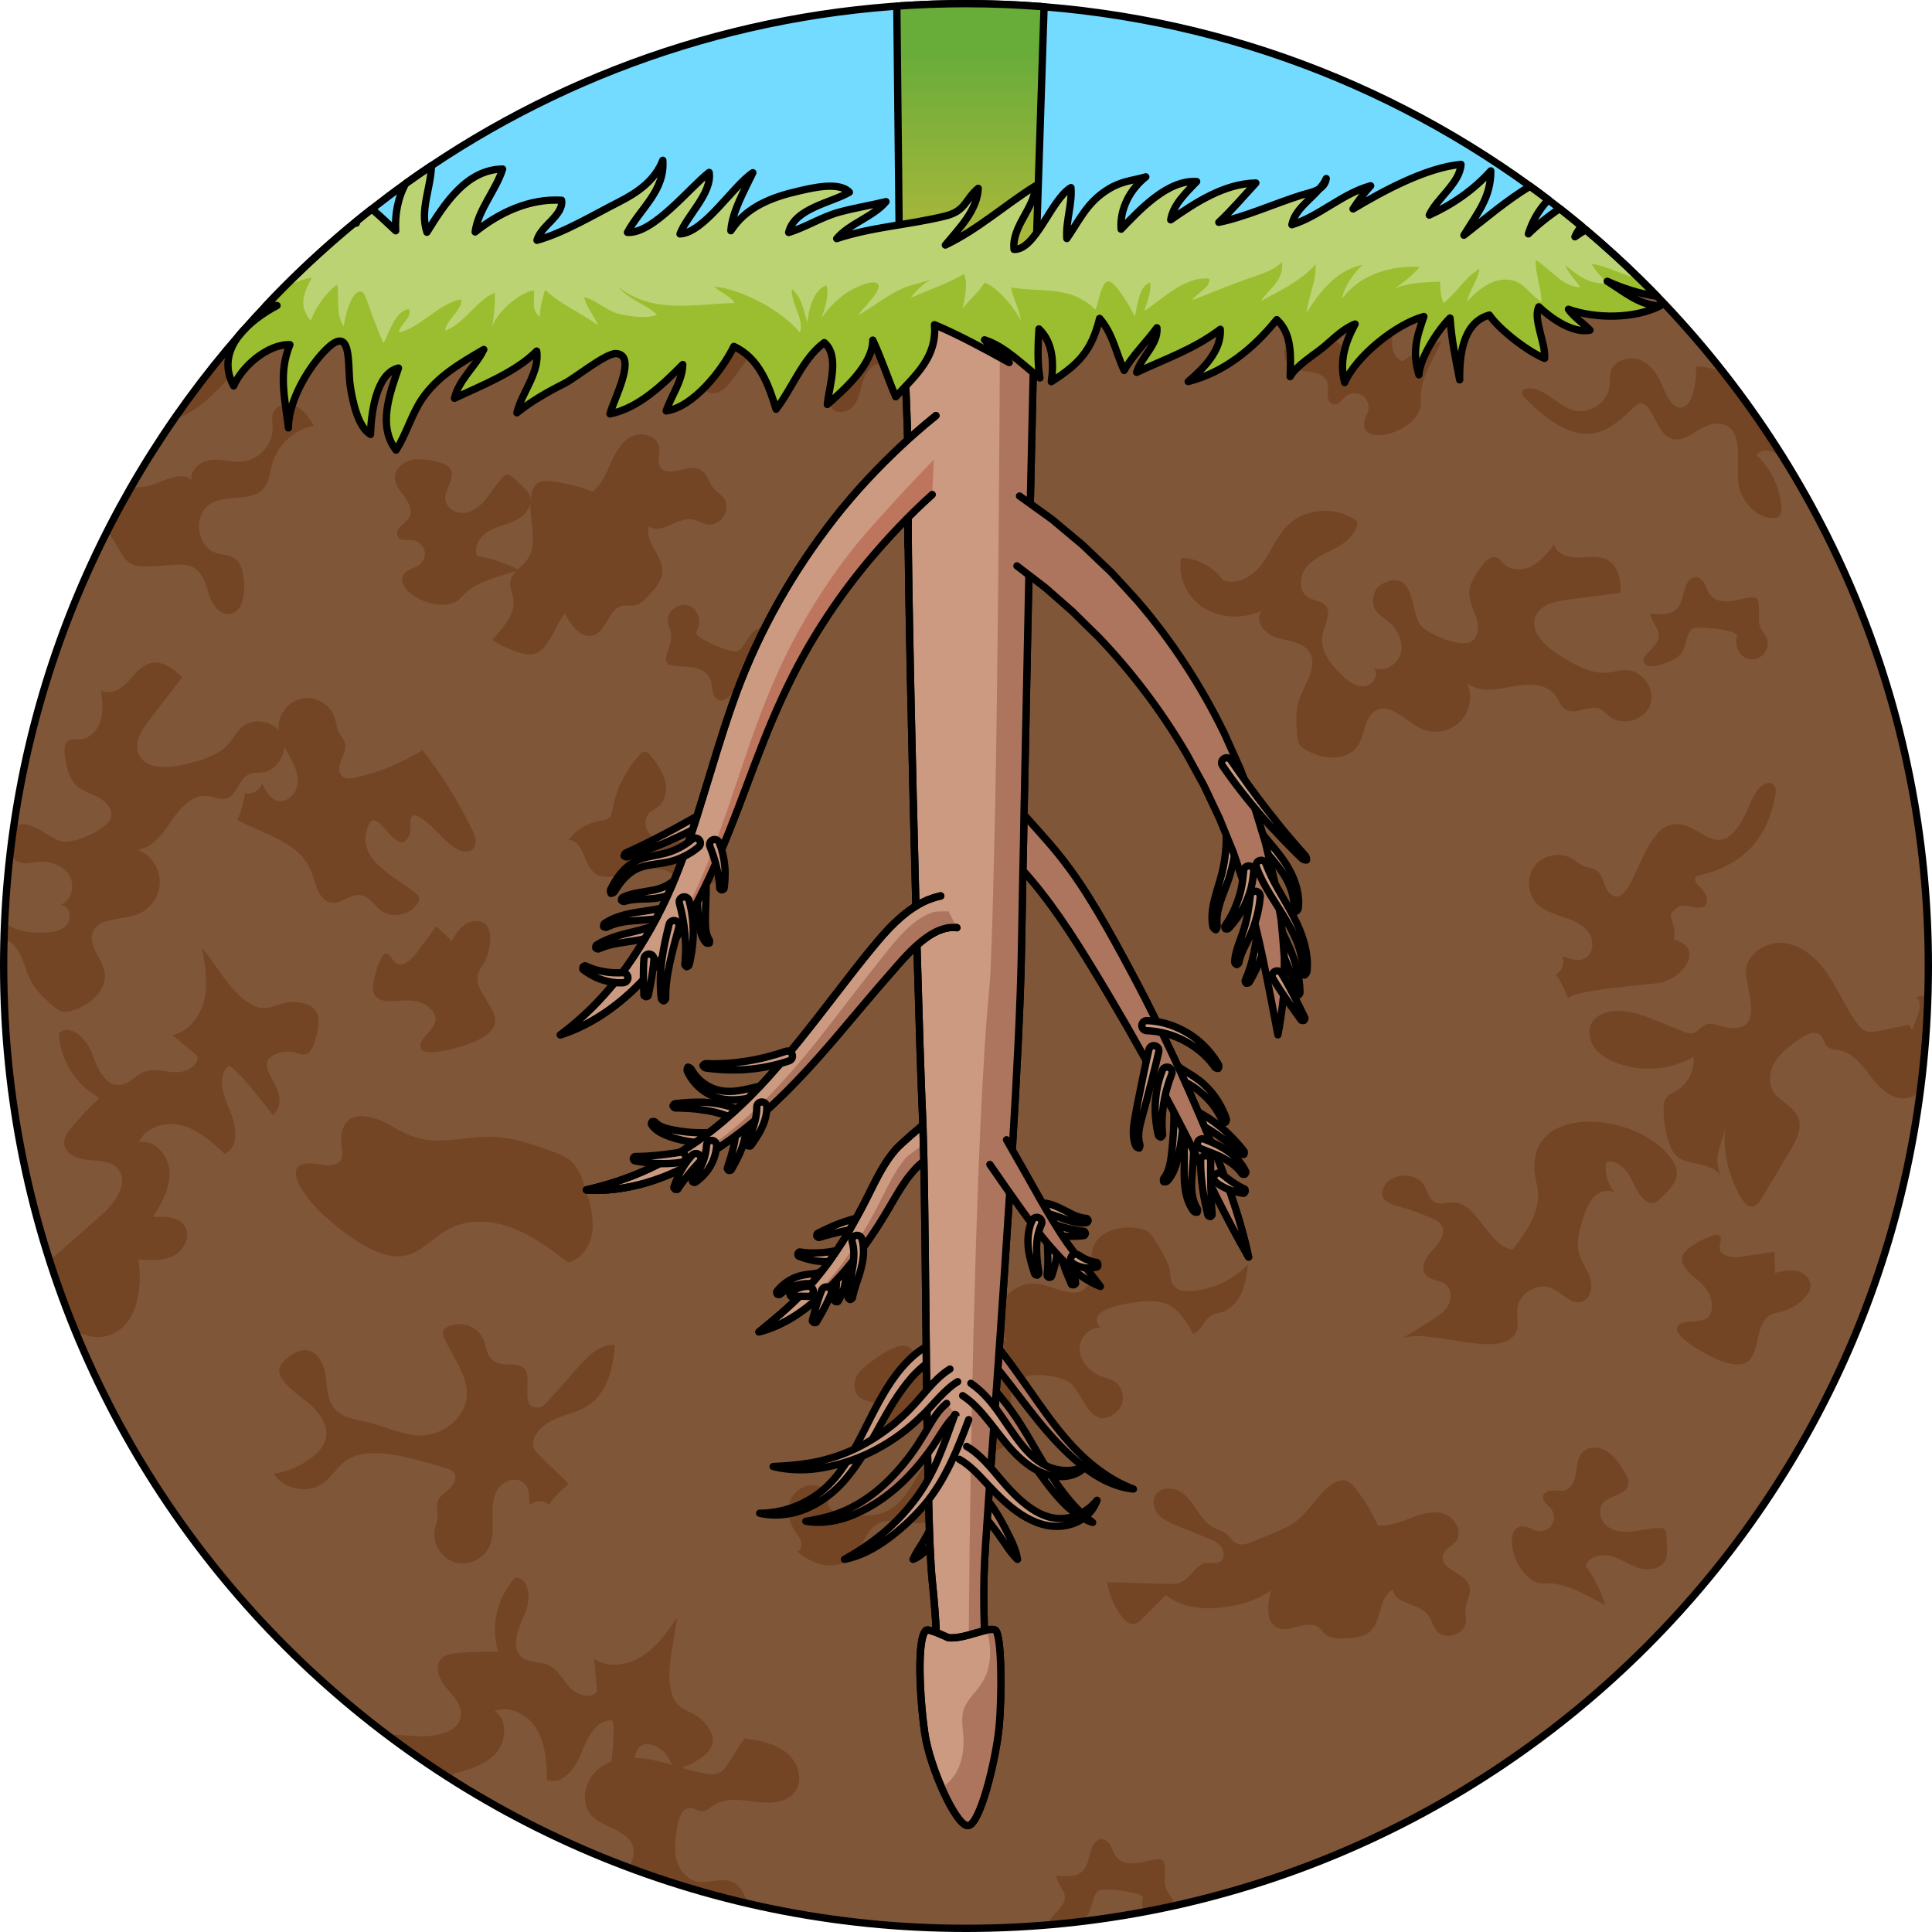 <?xml version="1.0" encoding="utf-8"?>
<!-- Generator: Adobe Illustrator 22.0.0, SVG Export Plug-In . SVG Version: 6.00 Build 0)  -->
<svg version="1.1" id="Layer_1" xmlns="http://www.w3.org/2000/svg" xmlns:xlink="http://www.w3.org/1999/xlink" x="0px" y="0px"
	 width="264.37px" height="264.37px" viewBox="0 0 264.37 264.37" enable-background="new 0 0 264.37 264.37" xml:space="preserve">
<g>
	<path fill="#805638" d="M263.87,132.18c0,72.73-58.96,131.69-131.69,131.69C59.46,263.87,0.5,204.91,0.5,132.18
		c0-33.11,12.22-63.37,32.4-86.5c0.14-0.17,0.3-0.35,0.46-0.52c0.98-1.12,1.98-2.22,3.01-3.3c0.86-0.92,1.73-1.82,2.62-2.71
		c3.05-3.06,6.25-5.96,9.59-8.71c0.02-0.02,0.05-0.04,0.07-0.06c0.73-0.6,1.48-1.2,2.22-1.78c1.53-1.2,3.08-2.37,4.65-3.49
		c1.16-0.83,2.32-1.64,3.51-2.43C77.49,10.32,99.25,2.5,122.72,0.84c0.18-0.02,0.36-0.03,0.54-0.04c2.95-0.2,5.92-0.3,8.92-0.3
		c1.27,0,2.53,0.02,3.79,0.06c2.15,0.05,4.29,0.17,6.42,0.33c0.16,0.01,0.32,0.02,0.48,0.04c24.73,1.98,47.52,10.8,66.5,24.55
		c0.84,0.61,1.67,1.22,2.49,1.85c0.52,0.4,1.05,0.8,1.57,1.21c1,0.79,1.99,1.59,2.97,2.4c0.2,0.17,0.4,0.34,0.59,0.5
		c2.55,2.15,5.02,4.39,7.4,6.73c0.79,0.78,1.57,1.56,2.35,2.36C249.72,64.24,263.87,96.56,263.87,132.18z"/>
	<path fill="#73DBFF" d="M224.032,37.831c-2.271-2.215-4.617-4.347-7.042-6.391c-0.19-0.16-0.39-0.33-0.59-0.5
		c-0.98-0.81-1.97-1.61-2.97-2.4c-0.52-0.41-1.05-0.81-1.57-1.21c-0.82-0.63-1.65-1.24-2.49-1.85
		c-18.98-13.75-41.77-22.57-66.5-24.55c-0.16-0.02-0.32-0.03-0.48-0.04c-2.13-0.16-4.27-0.28-6.42-0.33
		c-1.26-0.04-2.52-0.06-3.79-0.06c-3,0-5.97,0.1-8.92,0.3c-0.18,0.01-0.36,0.02-0.54,0.04C99.25,2.5,77.49,10.32,59.03,22.68
		c-1.19,0.79-2.35,1.6-3.51,2.43c-1.57,1.12-3.12,2.29-4.65,3.49c-0.74,0.58-1.49,1.18-2.22,1.78c-0.02,0.02-0.05,0.04-0.07,0.06
		c-2.854,2.35-5.599,4.816-8.242,7.391H224.032z"/>
	<g>
		<path fill="#734524" d="M201.074,217.074c-0.521-1.902-4.127-2.313-3.635-4.223c0.228-0.885,1.286-1.253,1.82-1.995
			c0.913-1.27-0.144-3.192-1.625-3.694c-1.481-0.502-3.102-0.018-4.563,0.541c-1.461,0.559-2.975,1.206-4.528,1.023
			c-0.796-1.755-1.798-3.416-2.979-4.939c-0.443-0.571-0.987-1.165-1.706-1.233c-0.456-0.043-0.904,0.139-1.299,0.369
			c-2.203,1.286-3.268,3.82-5.302,5.31c-1.497,1.097-4.073,1.969-5.81,2.706c-0.771,0.327-1.693,0.614-2.408,0.178
			c-0.45-0.274-0.706-0.778-1.1-1.128c-0.527-0.469-1.254-0.628-1.876-0.962c-1.048-0.563-1.747-1.593-2.417-2.577
			c-0.67-0.983-1.401-2-2.476-2.509c-1.075-0.51-2.59-0.294-3.134,0.764c-0.442,0.859-0.084,1.956,0.588,2.649
			s1.595,1.076,2.49,1.44c1.37,0.558,2.74,1.115,4.111,1.672c0.72,0.293,1.479,0.616,1.928,1.251
			c0.449,0.634,0.406,1.679-0.283,2.037c-0.544,0.283-1.207,0.036-1.816,0.11c-1.503,0.184-2.137,2.149-3.548,2.698
			c-0.519,0.202-1.094,0.189-1.651,0.174c-2.782-0.078-5.564-0.156-8.346-0.234c0.259,1.696,0.942,3.326,1.971,4.7
			c0.448,0.598,1.125,1.202,1.847,1.011c0.354-0.094,0.63-0.364,0.889-0.624c1.104-1.11,2.207-2.22,3.31-3.331
			c1.831,1.454,4.285,1.935,6.619,1.797c2.701-0.159,5.536-0.838,7.75-2.416c-0.298,1.416-0.92,4.198,0.834,5.075
			c1.732,0.859,4.033-1.162,5.626-0.066c0.413,0.285,0.684,0.737,1.08,1.045c0.735,0.571,1.754,0.552,2.685,0.506
			c1.184-0.058,2.47-0.156,3.353-0.947c1.666-1.491,1.137-4.743,3.141-5.735c0.237,2.019,3.468,1.825,4.75,3.402
			c0.533,0.655,0.667,1.565,1.197,2.223c1.102,1.366,3.762,0.636,4.013-1.101c0.093-0.642-0.092-1.296-0.032-1.942
			C200.638,219.067,201.348,218.073,201.074,217.074z"/>
		<path fill="#734524" d="M128.795,39.566c0.923-0.506,2.02-0.551,3.072-0.584c1.606-0.051,3.212-0.102,4.818-0.153
			c-3.635,0.115-10.257-9.339-14.023-7.138c-1,0.584-1.252,1.9-1.942,2.831c-1.278,1.724-4.289,1.681-5.517-0.079
			c-0.876-1.256-1.123-3.267-2.625-3.568c-1.239-0.249-2.295,1.024-2.555,2.261c-0.795,3.781-0.681,4.267-3.298,6.6
			c-0.506,0.451-2.166-0.482-3.036,0.198c-0.875,0.684-0.944,2.668-2.003,3.562c-1.356-1.53-3.501-3.19-5.199-2.052
			c-0.644,0.432-1.065,1.215-1.812,1.421c-0.829,0.229-1.697-0.409-2.032-1.201c-0.334-0.792-0.272-1.688-0.203-2.545
			c0.173-2.148,0.345-4.297,0.517-6.446c-1.306-0.472-1.296,2.222-2.527,2.865c-0.784,0.41-1.729-0.238-2.195-0.99
			s-0.726-1.662-1.4-2.235c-1.457-1.238-3.908,0.078-4.42,1.92c-0.512,1.843,0.284,3.778,1.17,5.473
			c1.5,2.87,3.94,5.916,7.172,5.702c1.48-0.097,3.496-0.625,4.032,0.758c-0.071-0.008-0.142-0.012-0.211-0.01
			c-1.232,0.026-2.108,1.539-1.885,2.797c0.236,1.33,1.251,2.364,2.216,3.308c0.796,0.779,1.742,1.616,2.852,1.526
			c1.116-0.09,1.917-1.076,2.578-1.98c1.33-1.82,2.622-3.679,4.056-5.404c4.469,4.428,7.532-3.478,11.448-3.677
			c6.852-0.349-0.208,8.357-1.471,10.263c-0.548,0.827-1.109,1.896-0.601,2.749c0.61,1.023,2.287,0.726,3.037-0.2
			s0.903-2.179,1.256-3.317c0.354-1.138,1.118-2.337,2.302-2.46c1.077-0.113,1.996,0.698,2.887,1.313
			c2.376,1.641,5.528,2.101,8.275,1.208c2.747-0.893,5.026-3.118,5.984-5.842c-1.985,0.846-4.104,1.711-6.234,1.365
			C128.208,47.305,125.428,41.413,128.795,39.566z"/>
		<path fill="#734524" d="M183.344,47.124c-1.122-0.9-1.059-3.019-2.444-3.407c-0.74-0.208-1.49,0.239-2.128,0.667
			c-0.971,0.649-1.974,1.331-2.572,2.334c-0.598,1.003-0.664,2.426,0.17,3.244c0.719,0.706,1.828,0.758,2.826,0.891
			s2.135,0.528,2.438,1.489c0.17,0.541,0.022,1.125,0.03,1.692c0.008,0.567,0.285,1.229,0.846,1.313
			c0.685,0.102,1.12-0.68,1.656-1.119c0.614-0.502,1.555-0.559,2.225-0.134c0.67,0.425,1.02,1.3,0.827,2.07
			c-0.11,0.439-0.373,0.828-0.487,1.266c-1.068,4.117,8.037,1.658,7.693-2.557c-0.175-2.147,0.83-4.195,1.808-6.115
			c0.355-0.697,0.71-1.395,1.065-2.091c-1.924,0.615-3.746,1.549-5.368,2.753c-1.311-0.453-1.689-2.194-1.332-3.534
			c0.357-1.34,1.209-2.505,1.587-3.84c0.379-1.334,0.063-3.075-1.225-3.589c-0.507-0.202-1.072-0.176-1.616-0.146
			c-0.556,0.03-1.113,0.061-1.669,0.091c-0.303,0.016-0.642,0.05-0.838,0.281c-0.162,0.191-0.178,0.462-0.172,0.712
			c0.026,1.209,0.368,2.389,0.514,3.589c0.146,1.201,0.065,2.508-0.653,3.481C185.806,47.439,184.287,47.881,183.344,47.124z"/>
		<path fill="#734524" d="M167.332,79.354c-1.295-1.809-3.467-2.958-5.692-3.011c-0.574,2.659,0.885,5.538,3.22,6.934
			s5.36,1.391,7.851,0.297c-1.222,1.149,0.311,3.188,1.916,3.676c1.605,0.488,3.58,0.54,4.512,1.935
			c1.325,1.986-0.691,4.424-1.407,6.702c-0.445,1.417-0.363,2.938-0.275,4.419c0.031,0.523,0.069,1.069,0.342,1.516
			c0.261,0.427,0.704,0.707,1.146,0.942c2.212,1.179,5.407,1.386,6.825-0.682c1.061-1.547,0.872-4.014,2.538-4.877
			c2.052-1.063,4.013,1.491,6.1,2.482c1.735,0.825,3.966,0.455,5.343-0.886s1.804-3.562,1.025-5.318
			c1.653,1.332,4.053,0.867,6.137,0.462c2.084-0.405,4.635-0.511,5.908,1.189c0.493,0.658,0.743,1.542,1.449,1.964
			c1.371,0.818,3.209-0.743,4.668-0.094c0.5,0.223,0.857,0.671,1.283,1.016c1.755,1.417,4.81,0.571,5.584-1.548
			c0.774-2.119-1.014-4.736-3.27-4.784c-0.837-0.018-1.652,0.258-2.485,0.341c-2.373,0.238-4.592-1.077-6.613-2.342
			c-1.942-1.216-4.174-3.232-3.311-5.355c0.652-1.604,2.671-2.048,4.387-2.271c2.422-0.315,4.845-0.63,7.267-0.944
			c0.002-1.663-0.301-3.579-1.723-4.439c-1.178-0.712-2.67-0.422-4.046-0.383c-1.377,0.04-3.048-0.453-3.353-1.796
			c-0.842,1.098-1.72,2.226-2.932,2.892c-1.212,0.667-2.859,0.748-3.883-0.183c-0.362-0.33-0.653-0.782-1.122-0.925
			c-0.792-0.242-1.507,0.515-1.992,1.187c-0.839,1.163-1.716,2.441-1.673,3.875c0.034,1.157,0.667,2.201,1.001,3.31
			s0.246,2.54-0.75,3.13c-1.477,0.875-6.21-1.038-7.105-2.478c-1.09-1.754-0.701-7.596-4.961-5.48
			c-1.35,0.671-1.807,2.665-0.883,3.856c0.415,0.535,1.02,0.88,1.548,1.303c1.282,1.024,2.161,2.708,1.796,4.308
			c-0.365,1.6-2.282,2.792-3.749,2.055c0.9,0.809-0.075,2.462-1.281,2.554c-1.206,0.092-2.263-0.759-3.131-1.601
			c-1.488-1.443-2.946-3.338-2.573-5.377c0.259-1.417,1.328-3.033,0.364-4.103c-0.587-0.652-1.621-0.627-2.364-1.094
			c-1.353-0.851-1.17-3.008-0.127-4.219s2.617-1.79,4.02-2.556c1.403-0.766,2.797-1.957,2.912-3.551
			c-2.76-2.223-7.202-1.952-9.671,0.589c-1.448,1.49-2.182,3.526-3.424,5.191C171.433,78.848,169.236,80.185,167.332,79.354z"/>
		<path fill="#734524" d="M232.576,119.781c2.783-0.667,5.056-1.806,6.786-3.545c1.774-1.784,2.977-4.198,3.573-7.384
			c0.091-0.488,0.142-1.052-0.185-1.427c-0.641-0.737-1.843,0.015-2.371,0.836c-0.945,1.47-1.417,3.208-2.394,4.658
			c-3.268,4.845-5.448-0.621-9.067-0.127c-3.24,0.442-4.646,6.553-6.333,8.917c-0.303,0.425-0.667,0.873-1.181,0.963
			c-0.806,0.142-1.459-0.661-1.757-1.422c-0.298-0.762-0.49-1.646-1.159-2.117c-0.53-0.372-1.229-0.384-1.824-0.638
			c-0.54-0.23-0.972-0.651-1.471-0.959c-1.611-0.995-3.933-0.604-5.129,0.863c-1.197,1.467-1.113,3.82,0.185,5.198
			c0.953,1.012,2.349,1.444,3.667,1.886c1.317,0.443,2.7,0.996,3.493,2.138c0.792,1.141,0.628,3.034-0.649,3.584
			c-0.95,0.409-2.021-0.058-3.004-0.382c0.411,0.884,0.012,2.058-0.853,2.508c0.728,1.054,1.299,2.217,1.688,3.438
			c-0.394-1.235,11.569-2.087,12.606-2.282c2.868-0.539,6.302-4.647,1.875-5.912c0.412-3.056-1.631-3.013,0.68-4.531
			c0.856-0.562,4.182,1.307,3.775-1.146c-0.103-0.622-0.516-1.149-0.976-1.58c-0.376-0.353-0.823-0.916-0.48-1.301
			C232.197,119.876,232.391,119.825,232.576,119.781z"/>
		<path fill="#734524" d="M225.129,90.881c0.84,0.884,3.741-0.419,4.493-1.04c1.212-1.001,0.98-2.883,1.882-3.75
			c0.572-0.549,6.501,0.119,6.177,0.984c-0.506,1.35,0.526,3.067,1.964,3.166c1.438,0.1,2.706-1.582,2.14-2.907
			c-0.223-0.521-0.654-0.929-0.887-1.444c-0.488-1.078-0.019-2.36-0.301-3.509c-0.048-0.194-0.124-0.394-0.283-0.517
			c-0.193-0.149-0.459-0.149-0.702-0.127c-0.975,0.089-1.911,0.431-2.884,0.536c-0.973,0.105-2.068-0.084-2.684-0.844
			c-0.372-0.459-0.517-1.058-0.801-1.576c-0.283-0.518-0.823-0.995-1.401-0.877c-0.255,0.052-0.476,0.213-0.652,0.404
			c-0.985,1.062-0.724,2.892-1.738,3.926c-0.898,0.917-2.377,0.813-3.65,0.643c0.099,0.785,0.604,1.446,0.962,2.151
			C227.945,88.423,223.891,89.577,225.129,90.881z"/>
		<path fill="#734524" d="M223.023,160.979c0.663,1.194,1.119,2.603,2.251,3.367c0.299,0.202,0.662,0.352,1.015,0.28
			c0.32-0.065,0.576-0.298,0.812-0.524c2.119-2.026,3.438-3.393,1.197-6.076c-1.171-1.401-2.868-2.531-4.763-3.313
			c-6.546-2.703-15.458-1.263-13.229,7.437c0.811,3.166-1.315,6.264-3.323,8.843c-3.608-0.591-4.705-6.613-8.358-6.467
			c-0.743,0.029-1.523,0.337-2.203,0.034c-0.868-0.387-1.055-1.506-1.535-2.326c-1.161-1.985-4.658-1.784-5.583,0.322
			c-0.125,0.286-0.209,0.6-0.167,0.91c0.127,0.933,1.223,1.335,2.13,1.586c1.547,0.428,3.065,0.961,4.54,1.594
			c0.559,0.24,1.147,0.526,1.448,1.055c0.633,1.113-0.348,2.422-1.227,3.354c-0.879,0.932-1.754,2.369-0.963,3.376
			c0.656,0.835,2.015,0.692,2.823,1.381c0.801,0.683,0.775,1.992,0.229,2.892c-0.545,0.9-1.472,1.488-2.366,2.044
			c-1.365,0.848-2.73,1.696-4.094,2.544c3.089-1.92,13.554,2.949,15.713-0.842c0.573-1.007,0.132-2.271,0.264-3.423
			c0.243-2.132,2.871-3.603,4.815-2.693c1.388,0.649,2.608,2.266,4.059,1.774c1.197-0.405,1.474-2.036,1.08-3.236
			c-0.394-1.201-1.227-2.231-1.539-3.456c-0.394-1.548,0.094-3.168,0.579-4.69c0.333-1.049,0.692-2.139,1.463-2.923
			c0.771-0.785,2.088-1.152,2.989-0.522c-1.055-1.118-1.548-2.741-1.295-4.258C221.093,158.632,222.36,159.785,223.023,160.979z"/>
		<path fill="#734524" d="M160.507,260.021c-0.223-0.52-0.654-0.928-0.887-1.444c-0.488-1.078-0.019-2.36-0.301-3.509
			c-0.048-0.194-0.124-0.394-0.283-0.517c-0.193-0.149-0.459-0.149-0.702-0.127c-0.975,0.089-1.911,0.431-2.884,0.537
			c-0.973,0.105-2.067-0.085-2.684-0.845c-0.372-0.459-0.517-1.058-0.801-1.576c-0.283-0.518-0.823-0.995-1.401-0.877
			c-0.255,0.052-0.476,0.213-0.652,0.404c-0.985,1.062-0.724,2.892-1.738,3.926c-0.898,0.917-2.377,0.813-3.65,0.643
			c0.099,0.785,0.604,1.446,0.962,2.151c1.117,2.199-2.447,3.35-1.784,4.572c1.326-0.115,2.646-0.25,3.96-0.403
			c0.284-0.154,0.533-0.305,0.682-0.428c1.212-1.001,0.98-2.883,1.882-3.749c0.572-0.549,6.501,0.119,6.177,0.984
			c-0.226,0.602-0.133,1.271,0.153,1.843c1.364-0.255,2.72-0.532,4.07-0.829C160.636,260.521,160.612,260.265,160.507,260.021z"/>
		<path fill="#734524" d="M137.395,197.967c3.235-2.201-0.631-6.687,1.803-9.024c1.41-1.354,5.985-0.788,7.357,0.39
			c1.567,1.345,2.954,7.033,6.38,3.733c1.086-1.046,0.921-3.084-0.318-3.942c-0.556-0.385-1.237-0.533-1.868-0.777
			c-1.53-0.59-2.874-1.931-3.008-3.564c-0.136-1.646,1.199-3.112,2.831-3.131c-2.561-2.835,5.446-3.637,6.861-3.606
			c0.748,0.016,1.505,0.102,2.198,0.383c1.727,0.702,2.741,2.46,3.627,4.1c1.176-0.437,1.518-2.052,2.645-2.604
			c0.378-0.185,0.809-0.229,1.213-0.346c1.277-0.369,2.245-1.462,2.786-2.677c0.541-1.214,0.718-2.555,0.888-3.874
			c-1.992,2.039-4.716,3.347-7.552,3.626c-1.015,0.1-2.221-0.021-2.761-0.887c-0.432-0.693-0.26-1.597-0.485-2.382
			c-0.257-0.897-2.029-4.098-2.764-4.738c-0.377-0.329-0.884-0.462-1.376-0.554c-2.464-0.459-5.573,0.305-6.304,2.703
			c-0.546,1.794,0.376,4.091-0.953,5.415c-1.637,1.631-4.276-0.214-6.565-0.532c-1.903-0.264-3.919,0.76-4.828,2.453
			c-0.909,1.693-0.649,3.939,0.623,5.38c-1.978-0.773-4.126,0.393-5.992,1.406s-4.267,1.881-5.992,0.644
			c-0.668-0.479-1.173-1.248-1.972-1.437c-1.444-0.342-5.475,2.615-6.341,3.701c-0.81,1.016-0.881,2.737,0.198,3.46
			c0.504,0.338,1.142,0.396,1.698,0.64s1.068,0.843,0.851,1.409c-0.122,0.318-0.433,0.514-0.692,0.735
			c-1.116,0.954-1.357,2.774-0.529,3.986c0.212,0.31,0.59,0.604,0.932,0.45c0.306-0.138,0.371-0.534,0.418-0.867
			c0.724-5.104,11.789-9.154,11.258-2.585c-0.186,2.294-3.398,3.393-4.764,4.986c-1.835,2.141-2.74,5.294-5.378,6.658
			c-1.579,0.816-3.452,0.744-5.228,0.651c-1.241-0.064-2.816-0.407-3.02-1.633c-0.08-0.479,0.093-0.992-0.082-1.444
			c-0.116-0.301-0.372-0.528-0.649-0.692c-1.386-0.822-3.351-0.131-4.16,1.263c-0.81,1.393-0.568,3.237,0.333,4.574
			c0.315,0.466,0.709,0.896,0.883,1.432c0.174,0.535,0.037,1.234-0.477,1.466c1.052,0.92,2.319,1.639,3.702,1.846
			c1.382,0.207,2.884-0.15,3.889-1.121c1.361-1.313,1.709-3.565,3.352-4.504c1.638-0.937,3.679-0.097,5.566-0.114
			c2.025-0.019,4.732-0.555,5.806-2.451c1.066-1.88-0.41-4.657,1.256-6.342C133.876,198.425,136,198.916,137.395,197.967z"/>
		<path fill="#734524" d="M220.439,50.779c-0.206,0.657-0.108,1.368-0.189,2.052c-0.258,2.18-2.64,3.85-4.777,3.35
			c-2.312-0.541-3.953-3.108-6.326-3.041c-0.323,0.009-0.696,0.109-0.82,0.407c-0.15,0.358,0.149,0.734,0.425,1.007
			c2.675,2.654,6.08,5.531,9.741,4.64c2.027-0.494,3.585-2.06,5.109-3.485c0.257-0.24,0.546-0.492,0.897-0.514
			c0.425-0.026,0.792,0.293,1.053,0.629c1.133,1.457,1.53,3.777,3.318,4.237c2.026,0.521,3.684-1.944,5.772-2.071
			c4.714-0.288,2.552,6.4,3.398,8.97c0.648,1.966,2.286,3.756,4.35,3.93c0.386,0.033,0.817-0.008,1.089-0.284
			c0.295-0.298,0.309-0.769,0.28-1.187c-0.186-2.691-1.424-5.295-3.394-7.137c0.551-0.988,2.103-0.711,2.955,0.033
			c0.525,0.458,0.955,1.042,1.449,1.53c-2.607-4.286-5.457-8.407-8.521-12.354c-1.184-0.918-2.698-1.412-4.196-1.318
			c0.115,1.424-0.092,2.874-0.601,4.209c-0.195,0.513-0.471,1.046-0.967,1.278c-1.279,0.597-2.323-1.13-2.826-2.448
			c-0.597-1.565-1.512-3.136-3.024-3.858C223.123,48.633,220.94,49.181,220.439,50.779z"/>
		<path fill="#734524" d="M100.084,257.481c-1.519-0.595-3.266,0.33-4.849-0.063c-1.451-0.36-2.441-1.786-2.738-3.251
			c-0.297-1.466-0.036-2.98,0.225-4.453c0.184-1.041,0.675-2.349,1.732-2.319c0.56,0.016,1.046,0.445,1.606,0.453
			c0.624,0.008,1.116-0.492,1.636-0.836c1.631-1.083,3.778-0.7,5.72-0.451c1.942,0.25,4.256,0.167,5.399-1.423
			c1.182-1.644,0.344-4.102-1.248-5.354c-1.592-1.251-3.688-1.608-5.688-1.925c-0.772,1.177-1.543,2.354-2.315,3.531
			c-0.278,0.423-0.57,0.862-1.007,1.119c-0.608,0.358-1.369,0.295-2.065,0.176c-1.114-0.191-2.202-0.498-3.287-0.817
			c0.466-0.079,1.084-0.329,1.971-0.846c2.531-1.476,3.04-2.979,1.534-4.939c-2.041-2.658-4.31-1.334-4.99-5.217
			c-0.484-2.768,0.637-6.651,0.908-9.461c-1.339,1.924-2.727,3.896-4.689,5.177c-1.963,1.281-4.664,1.719-6.63,0.443l0.39,4.441
			c-0.904,1.107-2.758,0.464-3.727-0.588s-1.655-2.464-2.962-3.042c-1.137-0.502-2.567-0.273-3.547-1.037
			c-1.654-1.29-0.614-3.88,0.283-5.776c0.897-1.896,0.871-5.009-1.219-5.183c-2.494,2.667-3.428,6.698-2.36,10.189
			c-1.869-0.058-3.741,0-5.603,0.172c-0.778,0.072-1.62,0.196-2.162,0.759c-1.006,1.047-0.323,2.804,0.604,3.922
			s2.132,2.254,2.073,3.705c-0.104,2.528-3.556,3.135-6.081,2.972c-1.381-0.089-2.762-0.179-4.143-0.269
			c3.426,2.589,6.98,5.017,10.655,7.267c-0.436-0.669-1.068-1.273-1.671-1.792c2.149-0.541,4.425-1.153,5.935-2.776
			c1.51-1.623,1.763-4.608-0.073-5.85c2.162-0.863,4.69,0.591,5.83,2.62c1.14,2.029,1.244,4.458,1.32,6.784
			c2.041,0.808,3.879-1.544,4.673-3.59c0.794-2.046,1.953-4.582,4.148-4.545c0.488,0.008,0.281,3.059,0.016,5.633
			c-0.562,0.204-1.098,0.476-1.589,0.834c-2.011,1.464-2.843,4.66-1.184,6.513c1.64,1.832,5.086,1.969,5.711,4.347
			c0.253,0.964-0.092,1.903-0.507,2.842c5.246,1.959,10.648,3.599,16.187,4.884C101.902,259.184,101.288,257.953,100.084,257.481z
			 M86.785,240.564c0.458-1.417,1.005-2.478,2.967-1.596c1.536,0.69,1.769,1.964,2.346,2.581c-0.935-0.274-1.872-0.541-2.827-0.729
			C88.46,240.662,87.62,240.571,86.785,240.564z"/>
		<path fill="#734524" d="M263.795,136.354c-0.515-0.042-1.035-0.03-1.545,0.054c1.125,1.158-0.127,2.876-0.563,4.522
			c-0.17-0.24-0.341-0.479-0.512-0.715c-1.378,0.287-2.756,0.573-4.134,0.86c-0.496,0.103-1.013,0.206-1.503,0.079
			c-0.684-0.177-1.177-0.76-1.585-1.336c-1.437-2.03-2.402-4.359-3.788-6.424s-3.36-3.939-5.816-4.326s-5.305,1.285-5.442,3.768
			c-0.125,2.26,3.023,9-3.022,7.68c-0.786-0.172-1.586-0.607-2.349-0.351c-0.733,0.247-1.187,1.077-1.947,1.221
			c-0.443,0.084-0.89-0.089-1.308-0.258c-1.166-0.472-2.332-0.944-3.497-1.416c-2.161-0.875-4.499-1.766-6.766-1.223
			c-0.8,0.192-1.587,0.585-2.062,1.257c-0.711,1.005-0.555,2.447,0.125,3.473c0.68,1.026,1.789,1.694,2.93,2.155
			c3.438,1.387,7.51,1.095,10.714-0.769c0.199,1.813-0.742,3.703-2.309,4.637c-0.538,0.321-1.171,0.564-1.495,1.1
			c-0.227,0.374-0.262,0.83-0.271,1.268c-0.032,1.558,0.199,3.12,0.679,4.603c0.26,0.801,0.616,1.611,1.268,2.144
			c1.208,0.986,5.178,0.821,5.895,2.659c-1.253-3.212,0.272-4.245,0.601-7.068c-0.408,3.505,0.408,7.142,2.275,10.136
			c0.305,0.489,0.724,1.011,1.299,1.025c0.654,0.017,1.111-0.618,1.445-1.181c1.293-2.176,2.587-4.353,3.88-6.529
			c0.832-1.4,1.688-3.085,1.036-4.577c-0.654-1.495-2.542-2.076-3.384-3.474c-0.772-1.281-0.463-2.989,0.363-4.235
			c0.826-1.247,2.082-2.133,3.308-2.99c0.866-0.605,2.138-1.184,2.864-0.416c0.385,0.407,0.425,1.055,0.815,1.456
			c0.435,0.447,1.137,0.442,1.748,0.565c1.919,0.388,3.167,2.176,4.363,3.726c1.197,1.55,2.891,3.127,4.824,2.812
			c0.741-0.121,1.364-0.52,1.844-1.074C263.32,144.973,263.66,140.689,263.795,136.354z"/>
		<path fill="#734524" d="M229.486,181.696c-0.39,1.386,4.468,3.909,5.593,4.361c7.631,3.066,3.515-5.641,8.103-6.439
			c1.409-0.245,2.733-0.952,3.72-1.987c0.434-0.455,0.818-1.01,0.847-1.638c0.046-1.013-0.884-1.858-1.873-2.079
			c-0.99-0.221-2.016,0.027-2.999,0.274c-0.017-0.967-0.034-1.935-0.051-2.902c-1.547,0.231-3.094,0.462-4.642,0.693
			c-1.168,0.174-2.837-0.04-2.86-1.221c-0.012-0.621,0.438-1.437-0.106-1.737c-0.216-0.12-0.483-0.058-0.719,0.015
			c-1.223,0.378-2.377,0.979-3.388,1.765c-0.337,0.262-0.67,0.559-0.836,0.953c-0.551,1.304,0.906,2.485,1.995,3.39
			c0.992,0.824,1.855,1.927,1.967,3.212C234.576,182.252,230.014,179.819,229.486,181.696z"/>
		<path fill="#734524" d="M14.804,182.76c3.919-1.168,4.756-6.376,4.144-10.419c1.627,0.131,3.353,0.245,4.804-0.504
			c1.451-0.749,2.406-2.702,1.516-4.071c-0.854-1.314-2.734-1.343-4.297-1.226c1.138-1.902,2.313-3.945,2.234-6.16
			c-0.08-2.215-2.011-4.505-4.188-4.085c0.918-2.139,3.734-2.898,5.975-2.271c2.241,0.628,4.031,2.272,5.73,3.864
			c2.014-0.872,1.651-3.834,0.766-5.843c-0.885-2.008-1.858-4.621-0.281-6.147c0.582-0.563,5.731,6.142,6.143,6.714
			c3.268-3.353-3.741-6.819,0.673-8.495c2.876-1.092,4.058,2.285,5.287-2.383c0.746-2.833,0.043-4.256-2.408-4.578
			c-3.323-0.436-3.991,2.104-7.218-0.16c-2.3-1.615-4.252-5.153-6.048-7.333c0.414,2.307,0.827,4.683,0.345,6.977
			c-0.482,2.293-2.082,4.514-4.375,5.001l3.416,2.864c0.144,1.423-1.623,2.278-3.051,2.22c-1.429-0.059-2.912-0.572-4.246-0.056
			c-1.159,0.449-2.008,1.622-3.241,1.774c-2.081,0.257-3.177-2.31-3.884-4.285c-0.706-1.975-2.926-4.158-4.526-2.803
			c0.122,3.649,2.312,7.16,5.537,8.874c-1.362,1.281-2.646,2.645-3.84,4.083c-0.499,0.601-1.007,1.284-0.992,2.065
			c0.029,1.452,1.755,2.211,3.201,2.346c1.446,0.135,3.102,0.086,4.085,1.155c1.714,1.861-0.297,4.731-2.198,6.401
			c-2.357,2.071-4.714,4.141-7.072,6.211c1.047,3.258,2.217,6.459,3.504,9.602C11.691,182.871,13.295,183.21,14.804,182.76z"/>
		<path fill="#734524" d="M4.24,134.26c0.687,1.316,1.821,2.333,2.931,3.32c0.391,0.348,0.804,0.708,1.313,0.83
			c0.487,0.118,0.998,0.002,1.477-0.144c2.398-0.73,4.803-2.843,4.344-5.308c-0.344-1.844-2.222-3.455-1.654-5.243
			c0.699-2.202,3.892-1.784,6.069-2.558c1.81-0.644,3.126-2.483,3.151-4.405c0.025-1.921-1.243-3.794-3.036-4.484
			c2.111-0.228,3.479-2.253,4.666-4.013s2.917-3.639,5.018-3.337c0.814,0.117,1.616,0.565,2.413,0.364
			c1.548-0.391,1.744-2.795,3.234-3.367c0.511-0.196,1.081-0.131,1.626-0.189c1.726-0.184,3.036-1.86,3.12-3.555
			c0.209,0.411,0.429,0.817,0.652,1.216c0.677,1.213,1.329,2.553,1.147,3.93c-0.181,1.378-1.576,2.668-2.89,2.216
			c-0.979-0.336-1.457-1.402-1.967-2.303c-0.291,0.93-1.375,1.53-2.318,1.282c-0.17,1.27-0.529,2.515-1.062,3.68
			c3.662,2.028,8.416,2.938,10.086,6.956c0.557,1.339,0.858,3.851,2.571,4.351c1.599,0.466,3.03-1.801,4.962-0.749
			c0.771,0.42,1.248,1.225,1.935,1.771c1.573,1.252,4.23,0.714,5.191-1.052c0.099-0.182,0.184-0.387,0.15-0.592
			c-0.039-0.231-0.219-0.409-0.396-0.563c-2.301-2.014-7.715-4.256-6.876-8.311c1.098-5.309,3.856,3.542,5.719,0.659
			c0.342-0.529,0.391-1.197,0.341-1.826c-0.042-0.514,0.006-1.231,0.519-1.285c0.187-0.02,0.365,0.074,0.53,0.165
			c1.926,1.057,2.834,2.583,4.522,3.954c0.884,0.708,2.28,1.292,3.033,0.447c0.616-0.692,0.253-1.774-0.156-2.605
			c-1.888-3.839-4.165-7.488-6.784-10.872c-2.853,1.786-6.016,3.072-9.305,3.784c-0.51,0.11-1.081,0.197-1.522-0.081
			c-0.691-0.437-0.635-1.47-0.343-2.234s0.745-1.547,0.566-2.346c-0.142-0.632-0.652-1.111-0.921-1.7
			c-0.244-0.533-0.281-1.136-0.444-1.7c-0.523-1.819-2.504-3.092-4.377-2.811c-1.872,0.281-3.393,2.079-3.359,3.971
			c0.003,0.153,0.043,0.298,0.062,0.448c-1.26-1.449-3.809-1.722-5.229-0.361c-0.605,0.579-0.986,1.351-1.516,1.999
			c-1.51,1.845-4.009,2.485-6.333,3.02c-2.233,0.514-5.237,0.666-6.128-1.445c-0.673-1.595,0.44-3.337,1.496-4.708
			c1.49-1.936,2.98-3.871,4.471-5.807c-1.174-1.177-2.743-2.317-4.357-1.919c-1.337,0.329-2.186,1.589-3.132,2.59
			s-2.476,1.835-3.641,1.101c0.18,1.371,0.358,2.79-0.028,4.118c-0.386,1.329-1.493,2.551-2.875,2.616
			c-0.49,0.023-1.015-0.091-1.448,0.139c-0.731,0.389-0.702,1.43-0.57,2.248c0.229,1.416,0.513,2.939,1.556,3.922
			c0.843,0.794,2.028,1.084,3.048,1.632c1.02,0.548,1.97,1.622,1.683,2.744c-0.426,1.664-5.125,3.658-6.776,3.272
			c-1.709-0.399-4.744-3.62-6.55-1.819c-0.174,1.214-0.331,2.434-0.472,3.659c0.401,0.601,1.021,1.054,1.741,1.145
			c0.671,0.085,1.344-0.098,2.016-0.173c1.631-0.183,3.443,0.387,4.316,1.776c0.873,1.389,0.36,3.587-1.198,4.104
			c1.208-0.064,1.688,1.793,0.9,2.711c-0.788,0.917-2.136,1.063-3.346,1.082c-1.834,0.028-3.898-0.215-5.166-1.452
			c-0.035,0.791-0.069,1.582-0.09,2.375C2.84,129.051,3.145,132.161,4.24,134.26z"/>
		<path fill="#734524" d="M227.936,213.387c0.207-0.504,0.186-1.07,0.162-1.615c-0.025-0.557-0.05-1.113-0.075-1.669
			c-0.014-0.303-0.044-0.643-0.273-0.841c-0.189-0.164-0.461-0.182-0.711-0.179c-1.21,0.014-2.392,0.345-3.594,0.479
			c-1.202,0.134-2.508,0.041-3.474-0.687c-0.967-0.728-1.394-2.25-0.627-3.187c0.911-1.113,3.029-1.029,3.431-2.411
			c0.215-0.738-0.225-1.492-0.645-2.135c-0.64-0.978-1.312-1.987-2.309-2.595c-0.997-0.607-2.42-0.688-3.246,0.138
			c-0.712,0.711-0.775,1.82-0.918,2.817c-0.144,0.997-0.549,2.13-1.513,2.423c-0.543,0.165-1.125,0.011-1.693,0.013
			c-0.567,0.003-1.232,0.273-1.321,0.833c-0.108,0.685,0.669,1.126,1.103,1.667c0.497,0.619,0.544,1.56,0.113,2.226
			c-0.432,0.667-1.31,1.007-2.078,0.807c-0.438-0.115-0.824-0.381-1.26-0.5c-4.106-1.108-1.737,8.02,2.481,7.718
			c2.149-0.153,4.187,0.872,6.097,1.869c0.694,0.362,1.387,0.724,2.081,1.086c-0.596-1.93-1.512-3.761-2.7-5.395
			c0.465-1.307,2.21-1.667,3.547-1.297c1.337,0.37,2.493,1.233,3.824,1.625C225.666,214.969,227.409,214.67,227.936,213.387z"/>
		<path fill="#734524" d="M31.509,51.466c0.36-0.408,0.736-0.864,0.758-1.408c0.027-0.648-0.451-1.194-0.898-1.663
			c-0.136-0.143-0.274-0.287-0.413-0.43c-2.529,3.036-4.921,6.19-7.172,9.448C26.864,56.414,29.336,53.934,31.509,51.466z"/>
		<path fill="#734524" d="M44.237,202.946c1.16-0.847,1.889-2.186,3.05-3.031c3.369-2.454,9.966-0.057,13.57,0.928
			c0.503,0.137,1.05,0.324,1.312,0.774c0.412,0.707-0.115,1.598-0.727,2.141c-0.612,0.543-1.375,1.029-1.584,1.82
			c-0.166,0.625,0.065,1.286,0.032,1.933c-0.03,0.586-0.275,1.137-0.391,1.712c-0.376,1.855,0.794,3.899,2.585,4.514
			c1.79,0.615,3.969-0.278,4.813-1.972c0.619-1.244,0.542-2.704,0.501-4.093c-0.041-1.389,0-2.877,0.797-4.016
			c0.797-1.139,2.629-1.639,3.587-0.632c0.713,0.75,0.645,1.917,0.681,2.951c0.687-0.691,1.926-0.723,2.648-0.068
			c0.737-1.048,1.63-1.986,2.641-2.774c0.292-0.228-4.801-4.342-4.82-5.295c-0.033-1.654,1.431-2.964,2.943-3.634
			c1.512-0.67,3.2-0.963,4.583-1.87c2.621-1.718,3.474-5.153,3.67-8.281c-1.975-0.175-3.604,1.438-4.923,2.918
			c-1.389,1.56-2.778,3.12-4.167,4.68c-0.407,0.458-0.889,0.951-1.501,0.959c-2.561,0.038-0.535-4.145-1.794-5.35
			c-1.203-1.152-3.52,0.199-4.748-1.626c-0.49-0.728-0.542-1.663-0.898-2.465c-0.818-1.837-3.422-2.586-5.091-1.463
			c-0.172,0.116-0.342,0.259-0.406,0.456c-0.072,0.223,0.006,0.464,0.091,0.682c1.087,2.785,3.881,5.804,3.045,9.01
			c-0.767,2.939-3.965,4.862-6.883,4.554c-2.244-0.237-4.32-1.273-6.516-1.794c-1.623-0.385-3.467-0.572-4.553-1.838
			c-1.023-1.194-1.001-2.922-1.217-4.479s-1.024-3.341-2.585-3.531c-0.936-0.114-1.828,0.406-2.574,0.983
			c-0.616,0.476-1.24,1.112-1.208,1.89c0.017,0.423,0.231,0.813,0.477,1.157c1.027,1.446,2.623,2.363,3.935,3.555
			c1.313,1.192,2.409,2.957,1.926,4.664c-0.259,0.916-0.938,1.656-1.673,2.261c-1.541,1.269-3.435,2.105-5.411,2.39
			C38.837,203.84,42.154,204.467,44.237,202.946z"/>
		<path fill="#734524" d="M37.362,56.51c-0.229,0.622-0.07,1.309-0.051,1.972c0.062,2.213-1.72,4.329-3.912,4.642
			c-1.547,0.222-3.121-0.359-4.673-0.17c-1.552,0.189-3.14,1.84-2.33,3.177c-0.724-1.837-3.414-0.632-5.249,0.098
			c-1.011,0.402-2.113,0.52-3.191,0.395c-1.137,1.977-2.221,3.989-3.256,6.029c0.534,0.768,1.043,1.552,1.5,2.368
			c0.436,0.779,0.874,1.62,1.646,2.067c0.631,0.366,1.393,0.412,2.123,0.42c4.639,0.057,7.111-1.756,8.534,3.573
			c0.384,1.439,1.379,3.074,2.861,2.929c1.834-0.179,2.196-2.683,2.017-4.518c-0.112-1.15-0.32-2.447-1.275-3.097
			c-0.719-0.489-1.66-0.459-2.493-0.712c-2.77-0.841-3.258-5.387-0.731-6.798c2.282-1.274,5.741-0.126,7.324-2.206
			c0.664-0.874,0.728-2.044,1.01-3.105c0.709-2.666,3.051-4.823,5.766-5.312c-0.656-1.042-1.367-2.136-2.474-2.675
			C39.399,55.05,37.788,55.354,37.362,56.51z"/>
		<path fill="#734524" d="M44.2,159.411c-6.975-1.403-2.532,4.52,0.208,6.981c2.434,2.186,7.124,5.963,10.682,5.493
			c2.432-0.322,4.124-2.521,6.28-3.689c2.645-1.434,5.934-1.23,8.746-0.162c2.812,1.068,5.251,2.911,7.647,4.73
			c1.889-0.468,3.1-2.435,3.306-4.371c0.207-1.935-0.377-3.858-0.955-5.717c-0.443-1.427-0.94-2.936-2.089-3.89
			c-0.667-0.554-1.496-0.867-2.308-1.17c-3.281-1.227-6.473-2.286-10.018-2.022c-5.231,0.39-7.408,1.345-12.145-1.521
			c-2.67-1.615-7.323-2.816-6.82,2.786c0.05,0.558,0.2,1.143-0.01,1.663C46.361,159.42,45.151,159.603,44.2,159.411z"/>
		<path fill="#734524" d="M108.366,86.286c-0.561-1.083-3.711-0.636-4.605-0.249c-1.442,0.625-1.742,2.498-2.849,3.079
			c-0.702,0.369-6.213-1.919-5.661-2.66c0.86-1.156,0.346-3.092-1.008-3.587c-1.354-0.495-3.039,0.769-2.863,2.199
			c0.069,0.562,0.37,1.074,0.451,1.634c0.169,1.17-0.637,2.272-0.685,3.455c-0.008,0.2,0.01,0.413,0.128,0.574
			c0.144,0.197,0.4,0.271,0.639,0.317c0.961,0.185,1.956,0.116,2.92,0.285c0.964,0.169,1.963,0.655,2.344,1.557
			c0.23,0.544,0.203,1.16,0.332,1.736s0.514,1.184,1.103,1.232c0.259,0.021,0.516-0.073,0.739-0.208
			c1.241-0.747,1.499-2.577,2.76-3.289c1.118-0.631,2.51-0.121,3.685,0.396c0.123-0.781-0.179-1.557-0.327-2.333
			C104.979,87.865,109.194,87.882,108.366,86.286z"/>
		<path fill="#734524" d="M57.197,77.449c-0.391,0.229-0.852,0.313-1.244,0.539c-3.687,2.119,4.443,6.899,7.212,3.703
			c1.411-1.629,3.577-2.345,5.632-2.99c0.64-0.201,1.281-0.402,1.921-0.604c-0.463,0.481-0.846,0.994-0.907,1.648
			c-0.065,0.702,0.281,1.371,0.41,2.064c0.44,2.367-1.521,4.11-2.842,5.736c0.986,0.761,4.223,2.307,5.619,1.967
			c2.164-0.526,2.94-3.98,4.294-5.548c0.74,1.286,2.072,3.583,3.951,2.95c1.832-0.618,2.031-3.674,3.932-4.025
			c0.493-0.091,1.004,0.037,1.502-0.025c0.924-0.116,1.631-0.85,2.256-1.541c0.796-0.878,1.636-1.857,1.702-3.041
			c0.123-2.233-2.55-4.159-1.834-6.277c1.595,1.26,3.742-1.162,5.764-0.953c0.84,0.087,1.578,0.636,2.418,0.726
			c1.745,0.187,3.11-2.211,2.059-3.616c-0.388-0.52-0.982-0.851-1.396-1.35c-0.663-0.797-0.863-2.001-1.764-2.515
			c-1.713-0.976-4.554,1.282-5.557-0.415c-0.464-0.787,0.023-1.796-0.124-2.698c-0.252-1.543-2.359-2.155-3.761-1.463
			c-1.403,0.692-2.206,2.18-2.844,3.608c-0.638,1.428-1.25,2.957-2.479,3.925c-1.804-0.677-3.687-1.144-5.599-1.386
			c-0.717-0.091-1.521-0.126-2.078,0.334c-0.353,0.292-0.541,0.737-0.657,1.179c-0.806,3.065,1.177,6.75-0.713,9.296
			c-0.333,0.449-0.776,0.843-1.184,1.249c-1.746-0.902-3.635-1.528-5.576-1.835c-0.595-1.253,0.384-2.743,1.591-3.426
			c1.207-0.683,2.635-0.891,3.853-1.555c1.218-0.664,2.24-2.107,1.705-3.387c-0.21-0.503-0.625-0.888-1.027-1.256
			c-0.411-0.376-0.822-0.752-1.234-1.128c-0.224-0.205-0.485-0.423-0.788-0.401c-0.25,0.018-0.455,0.197-0.629,0.375
			c-0.846,0.865-1.448,1.936-2.203,2.88c-0.756,0.945-1.745,1.802-2.943,1.971c-1.198,0.169-2.577-0.606-2.697-1.81
			c-0.143-1.432,1.414-2.869,0.722-4.13c-0.37-0.674-1.214-0.896-1.966-1.053c-1.143-0.239-2.333-0.478-3.468-0.202
			s-2.197,1.225-2.198,2.393c-0.001,1.007,0.739,1.835,1.342,2.642c0.604,0.806,1.118,1.895,0.644,2.783
			c-0.268,0.5-0.788,0.803-1.188,1.207s-0.678,1.064-0.344,1.523c0.407,0.56,1.27,0.323,1.958,0.398
			c0.789,0.087,1.488,0.719,1.654,1.495C58.262,76.186,57.882,77.048,57.197,77.449z"/>
		<path fill="#734524" d="M81.825,119.755c0.491,0.224,1.05,0.227,1.59,0.226c2.061-0.003,5.036-1.307,6.849-1.088
			c1.834,0.221,2.898,1.819,4.763,2.321c1.335,0.359,3.276-0.23,3.117-1.603c-0.069-0.599-0.542-1.059-0.985-1.466
			c-1.598-1.466-3.341-3.001-5.491-3.285c-0.787-0.104-1.627-0.041-2.326-0.417c-1.152-0.62-1.358-2.463-0.371-3.322
			c0.322-0.28,0.724-0.452,1.063-0.712c1.043-0.799,1.309-2.316,0.979-3.588c-0.33-1.272-1.143-2.356-1.948-3.395
			c-0.231-0.299-0.539-0.629-0.912-0.574c-0.231,0.033-0.411,0.209-0.571,0.379c-1.91,2.038-3.224,4.628-3.74,7.372
			c-0.093,0.495-0.187,1.042-0.576,1.36c-0.329,0.27-0.782,0.304-1.202,0.368c-1.686,0.26-3.252,1.223-4.245,2.61
			C80.011,114.973,79.829,118.845,81.825,119.755z"/>
		<path fill="#734524" d="M61.799,128.746c-0.696-0.672-1.392-1.344-2.088-2.016c-0.931,1.257-1.862,2.515-2.793,3.772
			c-0.703,0.95-2.034,1.978-2.886,1.159c-0.448-0.43-0.707-1.325-1.303-1.153c-0.237,0.068-0.382,0.301-0.497,0.519
			c-0.598,1.132-0.989,2.373-1.148,3.644c-0.053,0.424-0.078,0.869,0.082,1.265c0.533,1.312,2.398,1.117,3.808,0.987
			c1.284-0.119,2.675,0.051,3.662,0.88c2.995,2.516-1.95,4.021-0.997,5.722c0.704,1.256,5.924-0.395,7.039-0.871
			c7.564-3.228-1.503-6.474,1.176-10.282c0.823-1.17,1.259-2.606,1.226-4.036c-0.015-0.628-0.136-1.293-0.56-1.757
			c-0.684-0.748-1.939-0.689-2.794-0.146C62.87,126.975,62.319,127.876,61.799,128.746z"/>
	</g>
	<g>
		<g>
			<path fill="#AE755E" stroke="#000000" stroke-linecap="round" stroke-linejoin="round" stroke-miterlimit="10" d="
				M132.493,202.725c0.251,0.129,0.335,0.197,0.477,0.295c0.122,0.09,0.246,0.18,0.352,0.276c0.225,0.187,0.423,0.381,0.62,0.577
				c0.388,0.393,0.746,0.796,1.067,1.221c0.646,0.847,1.24,1.711,1.759,2.613c0.52,0.901,0.996,1.819,1.447,2.744
				c0.456,0.921,0.858,1.872,1.017,2.934c-0.783-0.741-1.338-1.584-1.898-2.424c-0.57-0.833-1.159-1.649-1.779-2.432
				c-0.617-0.784-1.244-1.551-1.918-2.25c-0.338-0.348-0.676-0.689-1.026-0.995c-0.175-0.151-0.352-0.301-0.528-0.426
				c-0.089-0.068-0.173-0.125-0.257-0.183l-0.172-0.105"/>
			<path fill="#CB9A80" stroke="#000000" stroke-linecap="round" stroke-linejoin="round" stroke-miterlimit="10" d="
				M131.129,205.132c-0.324,0.862-0.692,1.627-1.109,2.402c-0.423,0.763-0.869,1.512-1.367,2.227
				c-0.492,0.718-1.046,1.397-1.63,2.042c-0.577,0.647-1.239,1.245-2.087,1.581c0.359-0.844,0.832-1.499,1.271-2.201
				c0.425-0.708,0.824-1.425,1.179-2.168c0.355-0.741,0.697-1.486,0.993-2.251c0.298-0.754,0.591-1.545,0.828-2.275"/>
			<path fill="#CB9A80" stroke="#000000" stroke-linecap="round" stroke-linejoin="round" stroke-miterlimit="10" d="
				M128.73,185.527c-1.193,0.463-2.297,1.243-3.263,2.211c-0.976,0.959-1.825,2.087-2.623,3.26c-1.593,2.352-2.859,4.994-4.4,7.528
				c-1.525,2.516-3.356,5.047-5.918,6.725c-1.259,0.842-2.66,1.483-4.134,1.809c-1.47,0.327-3.004,0.346-4.439,0.011
				c2.943-0.011,5.718-0.988,7.989-2.653c2.286-1.671,3.868-4.093,5.231-6.621c1.374-2.533,2.563-5.219,4.148-7.783
				c0.79-1.278,1.688-2.517,2.772-3.634c1.072-1.119,2.372-2.111,3.898-2.74"/>
			<path fill="#AE755E" stroke="#000000" stroke-linecap="round" stroke-linejoin="round" stroke-miterlimit="10" d="
				M132.722,186.781c1.793,1.582,3.347,3.277,4.798,5.112c1.453,1.824,2.683,3.833,3.812,5.8c1.141,1.971,2.27,3.932,3.577,5.758
				c1.325,1.814,2.749,3.516,4.606,4.876c-1.099-0.359-2.105-1.001-2.999-1.746c-0.908-0.74-1.673-1.621-2.414-2.51
				c-1.469-1.792-2.746-3.71-4.015-5.604c-0.637-0.943-1.256-1.893-1.903-2.803c-0.64-0.907-1.341-1.777-2.067-2.621
				c-1.448-1.679-3.044-3.3-4.694-4.705"/>
			<path fill="#AE755E" stroke="#000000" stroke-linecap="round" stroke-linejoin="round" stroke-miterlimit="10" d="
				M132.926,180.515c2.092,1.897,3.863,4.05,5.485,6.258c1.619,2.213,3.139,4.461,4.723,6.639c1.58,2.173,3.27,4.265,5.23,6.073
				c1.972,1.787,4.163,3.32,6.729,4.273c-2.752-0.281-5.293-1.744-7.397-3.505c-2.137-1.765-3.993-3.823-5.723-5.948
				c-1.728-2.126-3.32-4.331-5.001-6.431c-1.676-2.099-3.402-4.138-5.386-5.84"/>
			<path fill="#CB9A80" stroke="#000000" stroke-linecap="round" stroke-linejoin="round" stroke-miterlimit="10" d="
				M96.889,112.483c-0.43,0.22-0.859,0.425-1.301,0.634l-1.39,0.726c-0.939,0.46-1.886,0.902-2.841,1.325
				c-0.954,0.426-1.931,0.798-2.905,1.17l-1.47,0.536l-0.738,0.257c-0.255,0.061-0.455,0.269-0.841-0.012
				c0.097-0.47,0.381-0.447,0.608-0.578l0.705-0.322l1.399-0.665c0.93-0.448,1.841-0.931,2.758-1.401
				c0.915-0.473,1.82-0.963,2.714-1.47l1.346-0.752c0.485-0.255,0.988-0.503,1.488-0.742c0.34-0.163,0.748-0.019,0.911,0.321
				c0.16,0.335,0.024,0.735-0.304,0.903L96.889,112.483z"/>
			<path fill="#CB9A80" stroke="#000000" stroke-linecap="round" stroke-linejoin="round" stroke-miterlimit="10" d="
				M93.624,121.099c-0.569,0.57-1.258,1.006-1.986,1.329c-0.737,0.31-1.537,0.463-2.281,0.528c-0.751,0.075-1.474,0.049-2.174,0.1
				c-0.349,0.024-0.696,0.056-1.032,0.12c-0.167,0.035-0.336,0.066-0.498,0.117c-0.18,0.021-0.269,0.201-0.608-0.088
				c-0.009-0.437,0.227-0.414,0.391-0.508c0.175-0.082,0.356-0.142,0.536-0.206c0.363-0.121,0.731-0.206,1.097-0.281
				c0.732-0.143,1.454-0.246,2.135-0.368c1.359-0.223,2.527-0.816,3.453-1.723c0.271-0.266,0.707-0.262,0.974,0.01
				C93.895,120.398,93.89,120.832,93.624,121.099z"/>
			<path fill="#CB9A80" stroke="#000000" stroke-linecap="round" stroke-linejoin="round" stroke-miterlimit="10" d="
				M92.297,125.146c-1.673,0.65-3.391,0.679-4.991,0.801c-0.802,0.065-1.596,0.119-2.365,0.281
				c-0.384,0.079-0.763,0.179-1.129,0.311c-0.183,0.067-0.363,0.14-0.54,0.221c-0.192,0.064-0.282,0.262-0.674,0.039
				c-0.052-0.449,0.206-0.463,0.372-0.597c0.183-0.111,0.371-0.216,0.563-0.313c0.384-0.192,0.783-0.351,1.187-0.485
				c0.81-0.264,1.637-0.451,2.458-0.574c1.633-0.255,3.228-0.425,4.621-0.966c0.354-0.138,0.753,0.037,0.892,0.391
				c0.138,0.354-0.037,0.753-0.391,0.892L92.297,125.146z"/>
			<path fill="#CB9A80" stroke="#000000" stroke-linecap="round" stroke-linejoin="round" stroke-miterlimit="10" d="
				M89.889,127.985c-1.418,0.54-2.869,0.707-4.25,0.925c-0.691,0.114-1.378,0.205-2.044,0.37c-0.333,0.082-0.66,0.177-0.984,0.287
				l-0.477,0.184c-0.169,0.05-0.25,0.236-0.609-0.026c-0.049-0.433,0.179-0.419,0.321-0.54l0.484-0.268
				c0.329-0.165,0.665-0.316,1.007-0.451c0.684-0.263,1.38-0.487,2.075-0.658c1.388-0.355,2.751-0.644,3.988-1.111
				c0.356-0.135,0.753,0.045,0.887,0.4C90.423,127.453,90.245,127.85,89.889,127.985z"/>
			<path fill="#CB9A80" stroke="#000000" stroke-linecap="round" stroke-linejoin="round" stroke-miterlimit="10" d="
				M96.262,117.792c0.469,1.966,0.38,3.935,0.316,5.817c-0.027,0.946-0.078,1.879-0.048,2.808c0.012,0.46,0.048,0.908,0.152,1.329
				c0.052,0.21,0.122,0.411,0.216,0.598c0.083,0.211,0.275,0.265,0.169,0.712c-0.459,0.13-0.563-0.194-0.717-0.393
				c-0.144-0.224-0.255-0.464-0.343-0.706c-0.175-0.487-0.264-0.985-0.327-1.468c-0.121-0.961-0.197-1.925-0.226-2.875
				c-0.069-1.9-0.121-3.761-0.53-5.499c-0.089-0.37,0.138-0.742,0.507-0.831C95.8,117.193,96.173,117.422,96.262,117.792z"/>
			<path fill="#CB9A80" stroke="#000000" stroke-linecap="round" stroke-linejoin="round" stroke-miterlimit="10" d="
				M174.889,126.434c0.796,1.485,1.542,3.031,2.115,4.661c0.292,0.813,0.506,1.657,0.666,2.51c0.076,0.428,0.133,0.858,0.174,1.289
				l0.039,0.649c-0.023,0.216,0.113,0.432-0.276,0.659c-0.415-0.193-0.305-0.398-0.356-0.602l-0.108-0.606
				c-0.086-0.401-0.187-0.798-0.304-1.19c-0.234-0.785-0.554-1.542-0.881-2.295c-0.668-1.503-1.498-2.942-2.284-4.427
				c-0.178-0.336-0.05-0.753,0.286-0.931C174.295,125.974,174.71,126.101,174.889,126.434z"/>
			<path fill="#CB9A80" stroke="#000000" stroke-linecap="round" stroke-linejoin="round" stroke-miterlimit="10" d="
				M168.988,111.666c0.355,2.704,0.102,5.471-0.681,8.062c-0.385,1.307-0.947,2.502-1.33,3.725c-0.194,0.61-0.35,1.227-0.421,1.849
				c-0.04,0.311-0.048,0.622-0.037,0.933c-0.012,0.322,0.163,0.58-0.147,0.997c-0.471-0.221-0.423-0.61-0.485-0.945
				c-0.038-0.345-0.054-0.694-0.036-1.038c0.028-0.691,0.148-1.367,0.304-2.024c0.319-1.313,0.762-2.56,1.068-3.795
				c0.611-2.484,0.722-5.07,0.401-7.586c-0.049-0.377,0.216-0.723,0.593-0.772C168.594,111.024,168.939,111.289,168.988,111.666z"/>
			<path fill="#CB9A80" stroke="#000000" stroke-linecap="round" stroke-linejoin="round" stroke-miterlimit="10" d="
				M170.484,111.554c0.846,0.94,1.664,1.904,2.497,2.856c0.812,0.964,1.653,1.929,2.418,2.981c0.765,1.046,1.423,2.209,1.842,3.464
				c0.209,0.626,0.358,1.275,0.423,1.935c0.037,0.329,0.041,0.662,0.033,0.993c-0.035,0.324,0.057,0.684-0.385,0.945
				c-0.357-0.365-0.211-0.636-0.249-0.945c-0.016-0.301-0.043-0.601-0.1-0.898c-0.105-0.594-0.285-1.174-0.521-1.731
				c-0.464-1.12-1.169-2.122-1.937-3.082c-0.771-0.959-1.639-1.863-2.503-2.791c-0.848-0.938-1.711-1.863-2.546-2.812
				c-0.251-0.286-0.223-0.721,0.062-0.972C169.801,111.249,170.232,111.275,170.484,111.554z"/>
			<path fill="#CB9A80" stroke="#000000" stroke-linecap="round" stroke-linejoin="round" stroke-miterlimit="10" d="
				M172.686,125.86c-0.055,0.014-0.109,0.036-0.158,0.064c-0.067,0.037-0.131,0.089-0.183,0.152
				c-0.118,0.133-0.157,0.317-0.156,0.417c0.006,0.224,0.069,0.304,0.122,0.387c0.059,0.077,0.128,0.147,0.263,0.206
				c0.123,0.065,0.386,0.069,0.531-0.014c0.185-0.086,0.284-0.26,0.306-0.331c0.028-0.08,0.026-0.111,0.028-0.122l-0.016,0.26
				c-0.013,0.186-0.031,0.371-0.053,0.556c-0.04,0.37-0.092,0.739-0.156,1.106c-0.141,0.731-0.325,1.451-0.549,2.157
				c-0.221,0.707-0.516,1.388-0.83,2.054c-0.16,0.332-0.329,0.658-0.505,0.98l-0.273,0.477c-0.117,0.144-0.096,0.366-0.533,0.334
				c-0.271-0.35-0.081-0.446-0.033-0.62l0.199-0.491c0.126-0.33,0.245-0.662,0.353-0.996c0.22-0.668,0.381-1.352,0.537-2.031
				c0.152-0.68,0.265-1.368,0.337-2.058c0.044-0.344,0.08-0.688,0.102-1.034c0.014-0.172,0.023-0.345,0.029-0.518l0.017-0.277
				c0.005-0.056,0.01-0.132,0.053-0.254c0.036-0.113,0.163-0.327,0.39-0.432c0.166-0.093,0.453-0.09,0.596-0.015
				c0.156,0.068,0.242,0.153,0.315,0.249c0.066,0.102,0.139,0.202,0.145,0.449c0.002,0.112-0.042,0.307-0.167,0.448
				c-0.056,0.067-0.125,0.122-0.196,0.162c-0.054,0.03-0.114,0.054-0.174,0.07c-0.368,0.094-0.743-0.128-0.838-0.496
				C172.096,126.33,172.318,125.955,172.686,125.86z"/>
			<path fill="#CB9A80" stroke="#000000" stroke-linecap="round" stroke-linejoin="round" stroke-miterlimit="10" d="M162,150.311
				c0.062,1.999-0.093,3.999-0.399,5.969c-0.155,0.988-0.346,1.953-0.624,2.94c-0.144,0.49-0.328,0.979-0.577,1.442
				c-0.125,0.231-0.271,0.453-0.432,0.664c-0.178,0.187-0.281,0.488-0.74,0.372c-0.107-0.457,0.115-0.526,0.223-0.739
				c0.118-0.193,0.224-0.394,0.313-0.606c0.176-0.423,0.297-0.874,0.385-1.337c0.174-0.925,0.242-1.911,0.336-2.871
				c0.164-1.931,0.189-3.866,0.139-5.795c-0.01-0.38,0.29-0.696,0.67-0.706C161.674,149.634,161.99,149.931,162,150.311z"/>
			<path fill="#CB9A80" stroke="#000000" stroke-linecap="round" stroke-linejoin="round" stroke-miterlimit="10" d="
				M163.253,153.818c0.161,2.071,0.109,4.164-0.078,6.217c-0.078,1.016-0.181,2.007-0.083,2.975
				c0.048,0.483,0.138,0.961,0.291,1.417c0.077,0.228,0.168,0.45,0.277,0.663c0.092,0.233,0.313,0.342,0.16,0.789
				c-0.479,0.052-0.547-0.263-0.71-0.474c-0.146-0.231-0.274-0.472-0.385-0.721c-0.222-0.498-0.373-1.021-0.477-1.55
				c-0.2-1.062-0.219-2.13-0.196-3.156c0.049-2.035-0.026-4.046-0.172-6.059c-0.028-0.379,0.257-0.709,0.637-0.737
				C162.896,153.157,163.225,153.439,163.253,153.818z"/>
			<path fill="#CB9A80" stroke="#000000" stroke-linecap="round" stroke-linejoin="round" stroke-miterlimit="10" d="
				M163.671,152.519c-0.01,0.106,0,0.133-0.07,0.297c-0.046,0.12-0.211,0.29-0.363,0.344c-0.337,0.112-0.463,0.02-0.555-0.006
				c-0.179-0.091-0.272-0.159-0.386-0.388c-0.052-0.117-0.087-0.314-0.018-0.51c0.035-0.1,0.076-0.162,0.132-0.231
				c0.039-0.044,0.063-0.066,0.099-0.096c0.142-0.117,0.324-0.161,0.435-0.163c0.228-0.001,0.31,0.051,0.385,0.079l0.079,0.039
				l0.269,0.133l0.528,0.285c0.35,0.194,0.694,0.398,1.032,0.611c0.668,0.439,1.311,0.913,1.926,1.419
				c0.618,0.503,1.184,1.065,1.73,1.638c0.271,0.289,0.534,0.585,0.79,0.885l0.376,0.457c0.102,0.171,0.326,0.24,0.15,0.649
				c-0.433,0.118-0.465-0.104-0.62-0.223l-0.417-0.394c-0.283-0.258-0.57-0.509-0.864-0.752c-0.585-0.489-1.206-0.929-1.825-1.364
				c-0.621-0.432-1.264-0.83-1.925-1.192c-0.326-0.187-0.656-0.368-0.992-0.538l-0.506-0.249l-0.252-0.125l-0.051-0.026
				c0.031,0.008,0.066,0.044,0.245,0.044c0.087-0.001,0.244-0.037,0.367-0.139c0.032-0.027,0.052-0.044,0.086-0.084
				c0.053-0.064,0.089-0.121,0.123-0.215c0.064-0.184,0.032-0.369-0.016-0.474c-0.104-0.207-0.178-0.258-0.335-0.339
				c-0.081-0.021-0.194-0.109-0.52-0.002c-0.147,0.052-0.307,0.218-0.351,0.332c-0.066,0.159-0.057,0.18-0.066,0.279
				c0.005-0.38,0.318-0.684,0.698-0.679C163.372,151.826,163.676,152.139,163.671,152.519z"/>
			<path fill="#CB9A80" stroke="#000000" stroke-linecap="round" stroke-linejoin="round" stroke-miterlimit="10" d="
				M160.237,144.918c0.433,0.664,1.16,1.193,1.99,1.682c0.818,0.495,1.735,1.059,2.494,1.759c0.771,0.691,1.424,1.501,1.965,2.368
				c0.268,0.435,0.515,0.882,0.721,1.348c0.102,0.233,0.204,0.465,0.288,0.705c0.067,0.243,0.27,0.446-0.023,0.812
				c-0.465-0.095-0.428-0.356-0.56-0.563c-0.101-0.217-0.219-0.425-0.335-0.633c-0.235-0.415-0.506-0.808-0.793-1.184
				c-0.572-0.757-1.259-1.412-1.988-1.994c-0.733-0.591-1.531-1.015-2.427-1.484c-0.859-0.488-1.845-1.064-2.491-2.073
				c-0.205-0.32-0.112-0.746,0.208-0.951c0.319-0.204,0.742-0.113,0.948,0.203L160.237,144.918z"/>
			<path fill="#CB9A80" stroke="#000000" stroke-linecap="round" stroke-linejoin="round" stroke-miterlimit="10" d="
				M106.476,149.569c-1.091,0.119-2.209,0.366-3.365,0.604c-1.159,0.215-2.383,0.401-3.639,0.288
				c-1.259-0.092-2.487-0.619-3.458-1.381c-0.49-0.383-0.92-0.836-1.283-1.333c-0.185-0.246-0.344-0.511-0.488-0.781
				c-0.121-0.276-0.368-0.52-0.109-0.944c0.484,0.114,0.482,0.4,0.658,0.625c0.15,0.231,0.311,0.456,0.495,0.661
				c0.36,0.415,0.773,0.783,1.229,1.081c0.916,0.603,1.959,0.922,3.032,0.95c2.17,0.076,4.337-0.885,6.792-1.139
				c0.378-0.039,0.717,0.236,0.756,0.614c0.039,0.377-0.234,0.714-0.61,0.755L106.476,149.569z"/>
			<path fill="#CB9A80" stroke="#000000" stroke-linecap="round" stroke-linejoin="round" stroke-miterlimit="10" d="
				M101.132,153.474c-1.3-0.741-2.768-1.223-4.301-1.49c-0.767-0.128-1.548-0.239-2.338-0.292c-0.395-0.028-0.792-0.048-1.19-0.061
				l-0.598-0.013c-0.202-0.026-0.392,0.107-0.617-0.283c0.176-0.413,0.387-0.302,0.587-0.35l0.607-0.06
				c0.406-0.036,0.813-0.064,1.222-0.085c0.818-0.034,1.645-0.049,2.473,0.03c1.651,0.144,3.342,0.546,4.839,1.41
				c0.33,0.189,0.443,0.61,0.254,0.94C101.881,153.547,101.461,153.66,101.132,153.474z"/>
			<path fill="#CB9A80" stroke="#000000" stroke-linecap="round" stroke-linejoin="round" stroke-miterlimit="10" d="
				M96.989,156.366c-1.443,0.058-2.887-0.132-4.272-0.498c-0.695-0.184-1.361-0.413-2.038-0.73c-0.334-0.163-0.663-0.36-0.959-0.61
				c-0.148-0.126-0.284-0.268-0.408-0.421c-0.096-0.162-0.326-0.284-0.06-0.636c0.434-0.048,0.401,0.116,0.534,0.214
				c0.11,0.102,0.229,0.195,0.359,0.277c0.26,0.163,0.551,0.288,0.858,0.386c0.61,0.197,1.295,0.303,1.95,0.42
				c1.324,0.213,2.661,0.266,3.986,0.222c0.38-0.013,0.699,0.284,0.712,0.664C97.662,156.033,97.367,156.351,96.989,156.366z"/>
			<path fill="#CB9A80" stroke="#000000" stroke-linecap="round" stroke-linejoin="round" stroke-miterlimit="10" d="
				M102.031,153.808c0.101,1.214-0.177,2.394-0.577,3.459c-0.194,0.538-0.452,1.043-0.703,1.541l-0.392,0.737l-0.2,0.363
				c-0.09,0.11-0.034,0.286-0.457,0.246c-0.311-0.29-0.144-0.364-0.122-0.504l0.132-0.389l0.25-0.777
				c0.163-0.516,0.29-1.038,0.417-1.548c0.244-1.024,0.354-2.043,0.279-3.021c-0.029-0.379,0.255-0.71,0.634-0.739
				C101.67,153.149,102,153.431,102.031,153.808z"/>
			<path fill="#CB9A80" stroke="#000000" stroke-linecap="round" stroke-linejoin="round" stroke-miterlimit="10" d="
				M118.286,167.854c-1.069,0.22-2.143,0.429-3.211,0.687l-1.605,0.397l-0.799,0.225l-0.398,0.12
				c-0.142,0.019-0.221,0.184-0.506-0.133c-0.027-0.424,0.151-0.366,0.266-0.454l0.379-0.191l0.766-0.368
				c0.515-0.235,1.032-0.476,1.566-0.67c1.063-0.4,2.154-0.742,3.271-0.962c0.373-0.074,0.735,0.169,0.809,0.542
				C118.896,167.418,118.656,167.778,118.286,167.854z"/>
			<path fill="#CB9A80" stroke="#000000" stroke-linecap="round" stroke-linejoin="round" stroke-miterlimit="10" d="
				M141.837,164.615c0.727-0.109,1.444,0.031,2.074,0.226c0.63,0.217,1.194,0.499,1.737,0.771c0.544,0.269,1.055,0.564,1.589,0.771
				c0.266,0.104,0.535,0.188,0.808,0.253l0.413,0.067c0.144,0.031,0.26-0.098,0.449,0.296c-0.113,0.408-0.3,0.295-0.459,0.338
				l-0.493,0c-0.327-0.023-0.65-0.07-0.966-0.138c-0.627-0.144-1.228-0.341-1.793-0.558c-1.129-0.427-2.216-0.802-3.171-0.663
				c-0.376,0.055-0.725-0.206-0.78-0.583c-0.054-0.375,0.205-0.723,0.579-0.779L141.837,164.615z"/>
			<path fill="#CB9A80" stroke="#000000" stroke-linecap="round" stroke-linejoin="round" stroke-miterlimit="10" d="
				M143.261,167.187c0.834,0.314,1.681,0.612,2.558,0.831c0.439,0.103,0.881,0.222,1.332,0.299c0.225,0.04,0.452,0.075,0.68,0.106
				l0.343,0.04c0.116,0.036,0.226-0.088,0.352,0.312c-0.108,0.404-0.233,0.283-0.351,0.322l-0.36,0.033
				c-0.241,0.018-0.483,0.031-0.725,0.038c-0.484,0.009-0.975,0.014-1.46-0.041c-0.971-0.097-1.943-0.297-2.861-0.654
				c-0.354-0.138-0.53-0.536-0.393-0.891C142.513,167.229,142.908,167.054,143.261,167.187z"/>
			<path fill="#CB9A80" stroke="#000000" stroke-linecap="round" stroke-linejoin="round" stroke-miterlimit="10" d="
				M144.652,169.669c0.07,0.887,0.002,1.78-0.141,2.652c-0.065,0.437-0.184,0.866-0.299,1.29l-0.192,0.63l-0.105,0.311
				c-0.062,0.096,0.032,0.233-0.383,0.24c-0.366-0.2-0.223-0.271-0.235-0.381l0.031-0.313l0.043-0.626
				c0.025-0.417,0.013-0.834,0.02-1.246c0.002-0.825-0.056-1.642-0.111-2.454c-0.026-0.379,0.26-0.708,0.639-0.734
				C144.295,169.011,144.622,169.294,144.652,169.669z"/>
			<path fill="#CB9A80" stroke="#000000" stroke-linecap="round" stroke-linejoin="round" stroke-miterlimit="10" d="
				M146.548,171.475c0.053,0.578,0.242,1.332,0.357,2.06c0.07,0.363,0.104,0.735,0.158,1.102l0.074,0.553l0.037,0.276
				c-0.012,0.099,0.13,0.156-0.234,0.35c-0.413,0.016-0.318-0.105-0.378-0.184l-0.108-0.257l-0.215-0.514
				c-0.139-0.344-0.297-0.683-0.42-1.032l-0.379-1.045c-0.107-0.362-0.235-0.755-0.264-1.196c-0.027-0.379,0.258-0.709,0.638-0.736
				C146.187,170.825,146.512,171.105,146.548,171.475z"/>
			<path fill="#CB9A80" stroke="#000000" stroke-linecap="round" stroke-linejoin="round" stroke-miterlimit="10" d="
				M114.76,172.468c-0.956,0.198-1.941,0.209-2.899,0.097c-0.48-0.05-0.951-0.164-1.413-0.287c-0.23-0.065-0.458-0.135-0.684-0.211
				l-0.335-0.121c-0.102-0.068-0.253,0.017-0.25-0.4c0.224-0.355,0.294-0.208,0.412-0.213l0.333,0.045
				c0.222,0.025,0.444,0.045,0.665,0.059c0.443,0.03,0.886,0.013,1.322,0.005c0.874-0.029,1.733-0.157,2.575-0.323
				c0.373-0.074,0.735,0.169,0.809,0.542C115.369,172.031,115.129,172.391,114.76,172.468z"/>
			<path fill="#CB9A80" stroke="#000000" stroke-linecap="round" stroke-linejoin="round" stroke-miterlimit="10" d="
				M113.242,175.019c-0.682,0.545-1.478,0.583-2.081,0.616c-0.634,0.002-1.136-0.003-1.673,0.116
				c-0.528,0.112-1.061,0.275-1.554,0.535c-0.247,0.129-0.489,0.273-0.716,0.44c-0.112,0.085-0.227,0.169-0.332,0.263
				c-0.13,0.076-0.125,0.258-0.529,0.107c-0.206-0.374-0.006-0.419,0.078-0.553c0.1-0.123,0.21-0.237,0.321-0.352
				c0.222-0.228,0.467-0.434,0.724-0.627c0.516-0.379,1.092-0.703,1.719-0.9c0.618-0.211,1.32-0.279,1.878-0.338
				c0.574-0.044,1.034-0.164,1.305-0.381c0.296-0.239,0.729-0.192,0.968,0.103c0.239,0.296,0.192,0.729-0.103,0.968L113.242,175.019
				z"/>
			<path fill="#CB9A80" stroke="#000000" stroke-linecap="round" stroke-linejoin="round" stroke-miterlimit="10" d="
				M115.681,173.43c0.136,0.845,0.073,1.708-0.116,2.526c-0.088,0.411-0.242,0.805-0.403,1.187c-0.084,0.19-0.174,0.376-0.269,0.559
				l-0.15,0.27c-0.076,0.076-0.008,0.224-0.412,0.142c-0.324-0.261-0.175-0.291-0.17-0.393l0.072-0.274
				c0.043-0.183,0.081-0.367,0.112-0.551c0.065-0.368,0.082-0.739,0.107-1.103c0.038-0.73-0.027-1.449-0.132-2.151
				c-0.056-0.376,0.203-0.727,0.579-0.783C115.273,172.803,115.621,173.058,115.681,173.43z"/>
			<path fill="#CB9A80" stroke="#000000" stroke-linecap="round" stroke-linejoin="round" stroke-miterlimit="10" d="
				M126.929,158.526c-0.548,0.347-1.063,0.779-1.534,1.26c-0.476,0.503-0.939,1.048-1.37,1.652c-0.869,1.2-1.638,2.582-2.475,4.005
				c-0.842,1.425-1.72,2.835-2.673,4.198c-1.9,2.726-4.024,5.328-6.497,7.582c-2.42,2.278-5.295,4.207-8.525,5.032
				c2.576-2.082,4.953-4.111,7.067-6.472c1.054-1.173,2.027-2.42,2.925-3.721c0.907-1.293,1.765-2.623,2.549-4.001
				c0.783-1.378,1.547-2.769,2.257-4.193c0.716-1.424,1.421-2.941,2.355-4.442c0.465-0.749,0.991-1.495,1.608-2.192
				c0.631-0.708,3.514-3.213,4.312-3.773"/>
			<path fill="#AE755E" d="M123.932,158.469c-0.443,0.532-0.871,1.105-1.263,1.735c-0.792,1.252-1.472,2.681-2.217,4.153
				c-0.75,1.476-1.537,2.938-2.402,4.358c-1.724,2.84-3.679,5.572-6.005,7.978c-2.271,2.427-5.018,4.533-8.19,5.561
				c3.23-0.825,6.105-2.753,8.525-5.032c2.473-2.254,4.597-4.856,6.497-7.582c0.953-1.363,1.831-2.772,2.673-4.198
				c0.836-1.423,1.605-2.805,2.475-4.005c0.431-0.604,0.894-1.149,1.37-1.652c0.471-0.481,0.986-0.913,1.534-1.26v-2.327
				C125.872,156.944,124.253,158.097,123.932,158.469z"/>
			<path fill="none" stroke="#000000" stroke-linecap="round" stroke-linejoin="round" stroke-miterlimit="10" d="M126.929,158.526
				c-0.548,0.347-1.063,0.779-1.534,1.26c-0.476,0.503-0.939,1.048-1.37,1.652c-0.869,1.2-1.638,2.582-2.475,4.005
				c-0.842,1.425-1.72,2.835-2.673,4.198c-1.9,2.726-4.024,5.328-6.497,7.582c-2.42,2.278-5.295,4.207-8.525,5.032
				c2.576-2.082,4.953-4.111,7.067-6.472c1.054-1.173,2.027-2.42,2.925-3.721c0.907-1.293,1.765-2.623,2.549-4.001
				c0.783-1.378,1.547-2.769,2.257-4.193c0.716-1.424,1.421-2.941,2.355-4.442c0.465-0.749,0.991-1.495,1.608-2.192
				c0.631-0.708,3.514-3.213,4.312-3.773"/>
			<g>
				<path fill="#AE755E" d="M126.929,154.491v-1.031c-0.121,0.085-0.295,0.22-0.498,0.382L126.929,154.491z"/>
			</g>
			<path fill="#CB9A80" stroke="#000000" stroke-linecap="round" stroke-linejoin="round" stroke-miterlimit="10" d="
				M110.607,177.392c-0.376-0.001-0.759-0.028-1.154-0.016c-0.195,0.012-0.401,0-0.604,0.019l-0.307,0.031l-0.154,0.022
				c-0.062-0.014-0.057,0.117-0.27-0.229c-0.115-0.389-0.011-0.3,0.025-0.357l0.144-0.097l0.299-0.183
				c0.205-0.112,0.414-0.234,0.639-0.309c0.445-0.162,0.921-0.271,1.402-0.259c0.38,0.009,0.681,0.325,0.671,0.705
				C111.29,177.096,110.98,177.393,110.607,177.392z"/>
			<path fill="#CB9A80" stroke="#000000" stroke-linecap="round" stroke-linejoin="round" stroke-miterlimit="10" d="
				M113.728,177.038c-0.283,0.702-0.628,1.378-0.979,2.052c-0.169,0.339-0.372,0.665-0.556,0.998l-0.283,0.497l-0.142,0.249
				c-0.07,0.073,0.007,0.207-0.401,0.142c-0.336-0.24-0.187-0.281-0.186-0.383l0.074-0.276l0.148-0.553
				c0.103-0.367,0.187-0.741,0.305-1.101c0.224-0.726,0.454-1.449,0.745-2.148c0.146-0.351,0.55-0.517,0.9-0.37
				C113.703,176.291,113.868,176.689,113.728,177.038z"/>
			<path fill="#CB9A80" stroke="#000000" stroke-linecap="round" stroke-linejoin="round" stroke-miterlimit="10" d="
				M117.929,169.523c0.235,0.752,0.263,1.534,0.216,2.272c-0.068,0.741-0.225,1.449-0.413,2.131
				c-0.185,0.682-0.432,1.328-0.634,1.976c-0.104,0.324-0.201,0.647-0.286,0.972l-0.117,0.489c-0.06,0.163,0.044,0.335-0.373,0.468
				c-0.385-0.209-0.242-0.379-0.255-0.557l0.05-0.529c0.04-0.351,0.094-0.699,0.152-1.044l0.367-2.026
				c0.233-1.312,0.316-2.621-0.025-3.754c-0.109-0.364,0.097-0.748,0.461-0.857c0.362-0.109,0.743,0.094,0.855,0.454
				L117.929,169.523z"/>
			<path fill="#AE755E" stroke="#000000" stroke-linecap="round" stroke-linejoin="round" stroke-miterlimit="10" d="
				M137.947,109.235c1.177,1.083,4.529,4.899,5.565,6.086c2.072,2.374,3.89,4.899,5.502,7.498c1.626,2.594,3.094,5.23,4.525,7.859
				c1.427,2.638,2.841,5.282,4.163,7.972c1.33,2.686,2.629,5.386,3.875,8.109c1.233,2.729,2.432,5.472,3.582,8.234
				c2.317,5.512,4.428,11.124,5.699,17.016c-3.022-5.21-5.537-10.57-8.182-15.877c-2.673-5.29-5.484-10.503-8.431-15.629
				c-1.481-2.559-2.978-5.107-4.515-7.629c-1.54-2.527-3.097-5.019-4.751-7.392c-1.66-2.369-3.391-4.644-5.304-6.692
				c-1.914-2.046-4.011-3.845-6.276-5.326"/>
			<path fill="#BD755E" d="M163.453,155.757c-2.415-5.413-4.97-10.755-7.666-16.018c-1.356-2.628-2.728-5.245-4.141-7.839
				c-1.416-2.598-2.851-5.163-4.389-7.613c-1.544-2.446-3.162-4.802-4.975-6.94c-1.813-2.136-3.82-4.034-6.011-5.622l2.264-1.911
				c-0.228-0.233-0.429-0.433-0.588-0.579l-4.548,4.231c2.265,1.481,4.362,3.28,6.276,5.326c1.913,2.048,3.643,4.323,5.304,6.692
				c1.655,2.372,3.211,4.865,4.751,7.392c1.537,2.523,3.034,5.07,4.515,7.629c2.947,5.126,5.758,10.339,8.431,15.629
				c2.645,5.307,5.16,10.667,8.182,15.877C168.092,166.661,165.839,161.185,163.453,155.757z"/>
			<path fill="#AE755E" stroke="#000000" stroke-linecap="round" stroke-linejoin="round" stroke-miterlimit="10" d="
				M137.947,109.235c1.177,1.083,4.529,4.899,5.565,6.086c2.072,2.374,3.89,4.899,5.502,7.498c1.626,2.594,3.094,5.23,4.525,7.859
				c1.427,2.638,2.841,5.282,4.163,7.972c1.33,2.686,2.629,5.386,3.875,8.109c1.233,2.729,2.432,5.472,3.582,8.234
				c2.317,5.512,4.428,11.124,5.699,17.016c-3.022-5.21-5.537-10.57-8.182-15.877c-2.673-5.29-5.484-10.503-8.431-15.629
				c-1.481-2.559-2.978-5.107-4.515-7.629c-1.54-2.527-3.097-5.019-4.751-7.392c-1.66-2.369-3.391-4.644-5.304-6.692
				c-1.914-2.046-4.011-3.845-6.276-5.326"/>
			<path fill="#CB9A80" stroke="#000000" stroke-linecap="round" stroke-linejoin="round" stroke-miterlimit="10" d="
				M158.562,143.92c-0.508,2.223-1.082,4.43-1.661,6.636c-0.274,1.1-0.623,2.213-0.879,3.286c-0.123,0.538-0.212,1.077-0.213,1.608
				c0.002,0.264,0.019,0.528,0.073,0.783c0.035,0.273,0.227,0.437,0.004,0.872c-0.494-0.067-0.51-0.437-0.619-0.716
				c-0.09-0.298-0.137-0.603-0.165-0.907c-0.051-0.609-0.001-1.21,0.08-1.792c0.184-1.163,0.399-2.261,0.622-3.386
				c0.446-2.237,0.898-4.472,1.415-6.693c0.086-0.37,0.456-0.601,0.827-0.514C158.417,143.182,158.648,143.55,158.562,143.92z"/>
			<path fill="#CB9A80" stroke="#000000" stroke-linecap="round" stroke-linejoin="round" stroke-miterlimit="10" d="
				M160.342,146.958c-0.526,1.341-0.926,2.743-1.133,4.187c-0.097,0.722-0.18,1.452-0.192,2.188
				c-0.006,0.368-0.001,0.737,0.014,1.106l0.037,0.554c-0.006,0.19,0.145,0.347-0.219,0.605c-0.427-0.113-0.339-0.328-0.408-0.51
				l-0.112-0.568c-0.066-0.381-0.121-0.764-0.164-1.15c-0.078-0.771-0.122-1.553-0.075-2.333c0.081-1.56,0.387-3.122,0.972-4.587
				c0.141-0.353,0.542-0.525,0.895-0.384C160.309,146.207,160.48,146.606,160.342,146.958z"/>
			<path fill="#CB9A80" stroke="#000000" stroke-linecap="round" stroke-linejoin="round" stroke-miterlimit="10" d="
				M165.667,158.832c-0.001,1.261-0.012,2.524,0.026,3.791l0.067,1.904l0.06,0.954l0.038,0.477c-0.01,0.163,0.137,0.298-0.233,0.525
				c-0.423-0.089-0.329-0.27-0.393-0.423l-0.111-0.473l-0.207-0.95c-0.127-0.636-0.259-1.274-0.341-1.919
				c-0.177-1.288-0.292-2.589-0.283-3.891c0.003-0.38,0.313-0.686,0.694-0.683C165.362,158.146,165.667,158.454,165.667,158.832z"/>
			<path fill="#CB9A80" stroke="#000000" stroke-linecap="round" stroke-linejoin="round" stroke-miterlimit="10" d="
				M167.212,160.668c0.491,0.395,0.987,0.794,1.528,1.147c0.273,0.17,0.541,0.36,0.83,0.518c0.144,0.08,0.289,0.158,0.438,0.232
				l0.225,0.107c0.07,0.058,0.179-0.039,0.157,0.373c-0.186,0.366-0.241,0.223-0.335,0.236l-0.263-0.043
				c-0.175-0.032-0.35-0.068-0.526-0.108c-0.347-0.086-0.702-0.174-1.036-0.313c-0.673-0.267-1.324-0.615-1.888-1.083
				c-0.293-0.243-0.334-0.676-0.091-0.969C166.49,160.475,166.919,160.433,167.212,160.668z"/>
			<path fill="#CB9A80" stroke="#000000" stroke-linecap="round" stroke-linejoin="round" stroke-miterlimit="10" d="
				M164.772,155.877c1.143,0.438,2.306,0.972,3.36,1.723c0.531,0.371,1.006,0.822,1.429,1.314c0.21,0.248,0.404,0.509,0.576,0.784
				c0.085,0.138,0.166,0.279,0.241,0.422c0.05,0.154,0.241,0.245-0.046,0.566c-0.427,0.049-0.385-0.126-0.493-0.232
				c-0.087-0.115-0.177-0.227-0.271-0.336c-0.189-0.216-0.395-0.418-0.614-0.604c-0.434-0.377-0.927-0.68-1.425-0.964
				c-1.009-0.561-2.124-0.946-3.253-1.387c-0.354-0.138-0.529-0.538-0.391-0.892C164.022,155.916,164.419,155.742,164.772,155.877z"
				/>
			<path fill="#CB9A80" stroke="#000000" stroke-linecap="round" stroke-linejoin="round" stroke-miterlimit="10" d="
				M156.953,139.656c2.109,0.073,4.152,0.784,5.889,1.906c0.874,0.556,1.656,1.245,2.35,1.999c0.343,0.383,0.663,0.782,0.961,1.197
				l0.419,0.64c0.103,0.233,0.347,0.391,0.132,0.806c-0.478-0.004-0.497-0.265-0.658-0.451l-0.452-0.562
				c-0.318-0.361-0.653-0.703-1.005-1.026c-0.708-0.643-1.502-1.177-2.326-1.639c-1.656-0.913-3.51-1.423-5.362-1.495
				c-0.38-0.015-0.676-0.335-0.661-0.715C156.256,139.937,156.573,139.641,156.953,139.656z"/>
			<path fill="#CB9A80" stroke="#000000" stroke-linecap="round" stroke-linejoin="round" stroke-miterlimit="10" d="M142.39,0.89
				c-0.39,18.49-0.43,23.081-0.71,36.591c-0.15,7.41-0.57,25.349-0.7,31.449c-0.06,3.45-0.13,6.7-0.19,9.76
				c-0.31,14.93-0.52,25.42-0.67,32.82c-0.02,1.23-0.05,2.38-0.06,3.44c-0.04,1.55-0.06,2.93-0.09,4.16
				c-0.19,9.85-0.19,10.43-0.21,11.43c-0.12,6.61-0.61,16.31-1.24,26.8c-0.12,1.94-0.24,3.9-0.36,5.88v0.01
				c-0.46,7.2-0.96,14.55-1.43,21.36c-0.07,0.93-0.13,1.85-0.19,2.75v0.01c-0.08,1.05-0.15,2.07-0.22,3.08v0.01
				c-0.05,0.73-0.1,1.44-0.16,2.15c0,0.16-0.01,0.31-0.03,0.46c-0.05,0.78-0.1,1.54-0.15,2.29c-0.15,1.94-0.28,3.78-0.4,5.5
				c0.01,0,0.01,0,0,0.01c-0.06,0.89-0.12,1.74-0.18,2.55v0.01c-0.05,0.7-0.1,1.37-0.14,2.01v0.01c-0.06,0.89-0.12,1.73-0.17,2.51
				c-0.18,2.58-0.31,4.52-0.36,5.62c-0.14,2.81-0.13,5.66-0.06,8.34c0.01,0.38,0.02,0.77,0.04,1.15v0.07
				c0.07,2.12,0.19,4.1,0.3,5.83c0,0.01,0,0.01,0,0.01v0.07c0.12,1.95,0.24,3.59,0.3,4.75c0.19,3.67,2.16,9.83-3.58,9.83
				c-0.55,0-1.02-0.1-1.42-0.28c-3.33-1.45-2.36-8.24-2.28-11c0.07-2.16,0.29-4.53,0.09-8.94c-0.09-1.89-0.25-4.15-0.54-6.93
				c-0.12-1.16-0.23-2.85-0.32-4.93c-0.02-0.67-0.05-1.37-0.08-2.12c-0.04-1.29-0.08-2.69-0.12-4.18c-0.02-0.9-0.04-1.83-0.06-2.8
				v-0.01c-0.03-1.14-0.05-2.32-0.07-3.53c-0.02-1.08-0.04-2.19-0.06-3.31v-0.01c0-0.83-0.02-1.67-0.03-2.52
				c-0.01-0.93-0.02-1.87-0.03-2.81c-0.02-1.2-0.03-2.4-0.05-3.61c0-0.79-0.01-1.57-0.02-2.36c-0.1-9.29-0.18-18.64-0.32-25.39
				c-0.02-0.8-0.03-1.56-0.06-2.28v-0.01c-0.02-0.95-0.04-1.83-0.07-2.63c-0.02-0.61-0.05-1.17-0.07-1.68
				c-0.18-3.87-0.46-12.56-0.75-22.94c-0.02-1.08-0.06-2.18-0.09-3.3c-0.01-0.68-0.03-1.36-0.05-2.05
				c-0.53-20.07-1.06-44.09-1.06-52.16c0,5.02-0.08,3.15,0-0.85v0.81c0-0.36,0-0.69,0.01-0.99v-0.15c-0.01,0.05-0.01,0.11-0.01,0.16
				c0-1.13-0.01-2.51-0.02-4.2c-0.01-1.79-0.03-3.91-0.05-6.42c-0.03-3.02-0.738-17.809-0.787-22.009
				c-0.15-11.27,0.267-15.791-0.153-37.381c2.95-0.2,5.92-0.3,8.92-0.3c1.27,0,2.53,0.02,3.79,0.06
				C138.12,0.61,140.26,0.73,142.39,0.89z"/>
			<path fill="#AE755E" d="M142.39,0.89c-0.39,18.49-0.43,23.081-0.71,36.591c-0.15,7.41-0.57,25.349-0.7,31.449
				c-0.06,3.45-0.13,6.7-0.19,9.76c-0.31,14.93-0.52,25.42-0.67,32.82c-0.02,1.23-0.05,2.38-0.06,3.44
				c-0.04,1.55-0.06,2.93-0.09,4.16c-0.19,9.85-0.19,10.43-0.21,11.43c-0.12,6.61-0.61,16.31-1.24,26.8
				c-0.12,1.94-0.24,3.9-0.36,5.88v0.01c-0.46,7.2-0.96,14.55-1.43,21.36c-0.07,0.93-0.13,1.85-0.19,2.75v0.01
				c-0.08,1.05-0.15,2.07-0.22,3.08v0.01c-0.05,0.73-0.1,1.44-0.16,2.15c0,0.16-0.01,0.31-0.03,0.46c-0.05,0.78-0.1,1.54-0.15,2.29
				c-0.15,1.94-0.28,3.78-0.4,5.5c0.01,0,0.01,0,0,0.01c-0.06,0.89-0.12,1.74-0.18,2.55v0.01c-0.05,0.7-0.1,1.37-0.14,2.01v0.01
				c-0.06,0.89-0.12,1.73-0.17,2.51c-0.18,2.58-0.31,4.52-0.36,5.62c-0.14,2.81-0.13,5.66-0.06,8.34c0.01,0.38,0.02,0.77,0.04,1.15
				v0.07c0.07,2.12,0.19,4.1,0.3,5.83c0,0.01,0,0.01,0,0.01v0.07l-0.02-0.03l-2.43-3.98c0,0,0-0.45,0.01-1.3
				c0.02-2.72,0.07-9.49,0.2-18.29c0.01-0.82,0.03-1.66,0.04-2.52c0.01-0.69,0.02-1.38,0.03-2.09c0.02-0.82,0.03-1.65,0.05-2.5
				v-0.01c0.03-2.06,0.07-4.18,0.11-6.35c0.02-0.71,0.03-1.43,0.05-2.15c0-0.12,0-0.25,0.01-0.37c0.01-0.76,0.03-1.53,0.05-2.31
				c0.02-1.19,0.05-2.39,0.07-3.6v-0.01c0.03-0.89,0.05-1.8,0.08-2.7v-0.01c0.42-17.26,1.11-35.48,2.18-46.32
				c0.15-1.54,0.39-8.68,0.62-19.06v-0.01c0.04-1.45,0.07-2.95,0.11-4.52v-0.01c0.34-16.81,0.66-51.339,0.67-73.229
				c0.01-18.85-0.22-25.431-0.87-37.101C138.12,0.61,140.26,0.73,142.39,0.89z"/>
			<path fill="none" stroke="#000000" stroke-linecap="round" stroke-linejoin="round" stroke-miterlimit="10" d="M124.28,70.65
				c0,0.05,0,0.1,0,0.15c-0.01,0.3-0.01,0.63-0.01,0.99c0,0.01,0,0.03,0,0.04c0,8.07,0.53,32.09,1.06,52.16
				c0.02,0.69,0.04,1.37,0.05,2.05c0.03,1.12,0.07,2.22,0.09,3.3c0.29,10.38,0.57,19.07,0.75,22.94c0.02,0.51,0.05,1.07,0.07,1.68
				c0.03,0.8,0.05,1.68,0.07,2.63v0.01c0.03,0.72,0.04,1.48,0.06,2.28c0.14,6.75,0.22,16.1,0.32,25.39
				c0.01,0.79,0.02,1.57,0.02,2.36c0.02,1.21,0.03,2.41,0.05,3.61c0.01,0.94,0.02,1.88,0.03,2.81c0.01,0.85,0.03,1.69,0.03,2.52
				v0.01c0.02,1.12,0.04,2.23,0.06,3.31c0.02,1.21,0.04,2.39,0.07,3.53v0.01c0.02,0.97,0.04,1.9,0.06,2.8
				c0.04,1.49,0.08,2.89,0.12,4.18c0.03,0.75,0.06,1.45,0.08,2.12c0.09,2.08,0.2,3.77,0.32,4.93c0.29,2.78,0.45,5.04,0.54,6.93
				c0.2,4.41-0.02,6.78-0.09,8.94c-0.08,2.76-1.05,9.55,2.28,11c0.4,0.18,0.87,0.28,1.42,0.28c5.74,0,3.77-6.16,3.58-9.83
				c-0.06-1.16-0.18-2.8-0.3-4.75c0-0.02,0-0.04,0-0.07c0,0,0,0,0-0.01c-0.11-1.73-0.23-3.71-0.3-5.83c0-0.02,0-0.05,0-0.07
				c-0.02-0.38-0.03-0.77-0.04-1.15c-0.07-2.68-0.08-5.53,0.06-8.34c0.05-1.1,0.18-3.04,0.36-5.62c0.05-0.78,0.11-1.62,0.17-2.51
				v-0.01c0.04-0.64,0.09-1.31,0.14-2.01v-0.01c0.06-0.81,0.12-1.66,0.18-2.55c0.01-0.01,0.01-0.01,0-0.01
				c0.12-1.72,0.25-3.56,0.4-5.5c0.05-0.75,0.1-1.51,0.15-2.29c0.02-0.15,0.03-0.3,0.03-0.46c0.06-0.71,0.11-1.42,0.16-2.15v-0.01
				c0.07-1.01,0.14-2.03,0.22-3.08v-0.01c0.06-0.9,0.12-1.82,0.19-2.75c0.47-6.81,0.97-14.16,1.43-21.36v-0.01
				c0.12-1.98,0.24-3.94,0.36-5.88c0.63-10.49,1.12-20.19,1.24-26.8c0.02-1,0.02-1.58,0.21-11.43c0.03-1.23,0.05-2.61,0.09-4.16
				c0.01-1.06,0.04-2.21,0.06-3.44c0.15-7.4,0.36-17.89,0.67-32.82c0.06-3.06,0.13-6.31,0.19-9.76c0.13-6.1,0.55-24.039,0.7-31.449
				c0.28-13.51,0.32-18.101,0.71-36.591"/>
			<path fill="none" stroke="#000000" stroke-linecap="round" stroke-linejoin="round" stroke-miterlimit="10" d="M124.29,69.92
				c0,0.13-0.01,0.26-0.01,0.38c0,0.11,0,0.23,0,0.35c-0.01,0.05-0.01,0.11-0.01,0.16c0,0.06,0,0.12,0,0.17c-0.08,4,0,5.87,0,0.85
				c0-0.01,0-0.03,0-0.04c0-0.25,0-0.52,0-0.81c0-0.05,0-0.11,0-0.17c0-1.13-0.01-2.51-0.02-4.2c-0.01-1.79-0.03-3.91-0.05-6.42
				c-0.03-3.02-0.738-17.809-0.788-22.009c-0.15-11.27,0.268-15.791-0.152-37.381"/>
			<path fill="#CB9A80" stroke="#000000" stroke-linecap="round" stroke-linejoin="round" stroke-miterlimit="10" d="
				M129.741,224.093c0,0-2.665-1.292-3.017-1.006c-1.343,1.09-0.833,9.796-0.145,14.288c0.688,4.491,4.16,12.294,5.816,12.437
				c1.656,0.144,3.878-8.965,4.309-13.419c0.431-4.454,0.364-12.756-0.498-13.319C135.345,222.513,131.865,224.382,129.741,224.093z
				"/>
			<path fill="#CB9A80" stroke="#000000" stroke-linecap="round" stroke-linejoin="round" stroke-miterlimit="10" d="
				M131.046,189.064c-0.893,0.544-1.719,1.316-2.524,2.165c-0.809,0.844-1.596,1.787-2.514,2.637
				c-1.782,1.73-3.787,3.234-5.977,4.397c-2.179,1.179-4.532,2.02-6.949,2.489c-2.406,0.5-4.928,0.514-7.288-0.075
				c2.426-0.113,4.78-0.317,7.064-0.919c2.28-0.591,4.458-1.528,6.443-2.768c1.002-0.603,1.944-1.299,2.862-2.017
				c0.893-0.752,1.765-1.528,2.556-2.385c0.81-0.828,1.548-1.755,2.376-2.676c0.822-0.918,1.733-1.851,2.892-2.578"/>
			<path fill="#AE755E" stroke="#000000" stroke-linecap="round" stroke-linejoin="round" stroke-miterlimit="10" d="
				M130.807,193.611c-1.402,1.127-2.341,3.252-3.707,5.054c-1.332,1.816-2.83,3.518-4.538,4.993
				c-1.704,1.476-3.629,2.713-5.707,3.595c-2.061,0.899-4.395,1.296-6.585,0.908c2.193-0.322,4.253-0.874,6.162-1.834
				c1.898-0.965,3.627-2.248,5.139-3.749c1.515-1.498,2.87-3.159,4.037-4.944c0.583-0.898,1.113-1.794,1.683-2.772
				c0.582-0.96,1.228-1.984,2.239-2.825"/>
			<path fill="#CB9A80" stroke="#000000" stroke-linecap="round" stroke-linejoin="round" stroke-miterlimit="10" d="
				M132.556,194.26c-0.77,2.038-1.563,4.096-2.538,6.1c-0.972,1.995-2.138,3.962-3.607,5.665c-1.463,1.702-3.105,3.208-4.894,4.528
				c-1.778,1.317-3.789,2.402-5.963,2.83c1.915-1.085,3.691-2.26,5.334-3.631c1.627-1.38,3.112-2.948,4.377-4.642
				c1.269-1.691,2.273-3.541,3.105-5.507c0.843-1.957,1.55-3.993,2.283-6.042"/>
			<path fill="#CB9A80" stroke="#000000" stroke-linecap="round" stroke-linejoin="round" stroke-miterlimit="10" d="
				M132.282,197.927c0.942,0.547,1.723,1.248,2.423,1.966c0.7,0.721,1.33,1.464,1.939,2.195c1.211,1.448,2.466,2.827,3.907,3.929
				c1.432,1.096,3.107,1.887,4.884,1.771c1.773-0.104,3.436-0.999,4.678-2.491c-0.325,0.911-0.925,1.77-1.748,2.374
				c-0.812,0.624-1.81,0.987-2.831,1.13c-1.021,0.132-2.088,0.044-3.076-0.269c-0.986-0.297-1.903-0.769-2.749-1.315
				c-1.694-1.103-3.091-2.523-4.42-3.925c-1.309-1.395-2.557-2.794-4.011-3.605"/>
			<path fill="#CB9A80" stroke="#000000" stroke-linecap="round" stroke-linejoin="round" stroke-miterlimit="10" d="
				M132.851,189.288c1.653,1.128,2.861,2.64,3.918,4.125c1.053,1.501,1.996,2.999,3.089,4.342c1.083,1.331,2.359,2.532,3.93,3.09
				c1.57,0.542,3.345,0.566,4.935-0.354c-0.283,0.358-0.639,0.672-1.043,0.921c-0.407,0.243-0.862,0.414-1.331,0.52
				c-0.943,0.211-1.933,0.138-2.861-0.113c-1.895-0.503-3.444-1.759-4.727-3.091c-1.292-1.349-2.337-2.855-3.44-4.223
				c-1.094-1.373-2.242-2.654-3.592-3.527"/>
			<path fill="#CB9A80" stroke="#000000" stroke-linecap="round" stroke-linejoin="round" stroke-miterlimit="10" d="
				M130.93,126.941c-0.439-0.045-0.88-0.037-1.335,0.038c-0.456,0.095-0.923,0.256-1.4,0.468c-0.954,0.452-1.913,1.149-2.825,1.979
				c-0.922,0.836-1.772,1.765-2.676,2.801l-2.671,3.066c-3.547,4.127-6.999,8.44-10.854,12.465
				c-3.833,4.025-8.11,7.78-12.972,10.615c-2.425,1.415-4.975,2.655-7.678,3.445c-2.695,0.788-5.511,1.201-8.277,1.01
				c2.7-0.621,5.271-1.444,7.729-2.516c2.454-1.074,4.797-2.371,7.013-3.864c2.217-1.492,4.286-3.202,6.231-5.037
				c1.951-1.826,3.785-3.796,5.536-5.848c3.512-4.097,6.762-8.471,10.159-12.822c0.855-1.085,1.709-2.175,2.604-3.239
				c0.868-1.053,1.833-2.185,2.913-3.221c1.085-1.042,2.317-2.037,3.82-2.81c0.76-0.377,1.588-0.681,2.474-0.873"/>
			<path fill="#CB9A80" stroke="#000000" stroke-linecap="round" stroke-linejoin="round" stroke-miterlimit="10" d="
				M130.93,126.941c-0.439-0.045-0.88-0.037-1.335,0.038c-0.456,0.095-0.923,0.256-1.4,0.468c-0.954,0.452-1.913,1.149-2.825,1.979
				c-0.922,0.836-1.772,1.765-2.676,2.801l-2.671,3.066c-3.547,4.127-6.999,8.44-10.854,12.465
				c-3.833,4.025-8.11,7.78-12.972,10.615c-2.425,1.415-4.975,2.655-7.678,3.445c-2.695,0.788-5.511,1.201-8.277,1.01
				c2.7-0.621,5.271-1.444,7.729-2.516c2.454-1.074,4.797-2.371,7.013-3.864c2.217-1.492,4.286-3.202,6.231-5.037
				c1.951-1.826,3.785-3.796,5.536-5.848c3.512-4.097,6.762-8.471,10.159-12.822c0.855-1.085,1.709-2.175,2.604-3.239
				c0.868-1.053,1.833-2.185,2.913-3.221c1.085-1.042,2.317-2.037,3.82-2.81c0.76-0.377,1.588-0.681,2.474-0.873"/>
			<path fill="#AE755E" d="M129.794,124.705c-0.73-0.006-1.602,0.006-1.881,0.065c-0.451,0.115-0.91,0.298-1.378,0.531
				c-0.932,0.495-1.859,1.235-2.731,2.106c-0.883,0.877-1.689,1.844-2.546,2.92l-2.528,3.184c-3.355,4.284-6.607,8.75-10.275,12.946
				c-3.646,4.196-7.748,8.141-12.475,11.195c-2.358,1.524-4.849,2.879-7.513,3.791c-2.656,0.91-5.451,1.451-8.223,1.386
				c2.766,0.191,5.583-0.222,8.277-1.01c2.703-0.79,5.253-2.03,7.678-3.445c4.862-2.835,9.139-6.59,12.972-10.615
				c3.855-4.025,7.307-8.338,10.854-12.465l2.671-3.066c0.904-1.035,1.753-1.965,2.676-2.801c0.912-0.83,1.871-1.527,2.825-1.979
				c0.478-0.212,0.945-0.373,1.4-0.468c0.455-0.075,0.896-0.084,1.335-0.038L129.794,124.705z"/>
			<path fill="none" stroke="#000000" stroke-linecap="round" stroke-linejoin="round" stroke-miterlimit="10" d="M130.93,126.941
				c-0.439-0.045-0.88-0.037-1.335,0.038c-0.456,0.095-0.923,0.256-1.4,0.468c-0.954,0.452-1.913,1.149-2.825,1.979
				c-0.922,0.836-1.772,1.765-2.676,2.801l-2.671,3.066c-3.547,4.127-6.999,8.44-10.854,12.465
				c-3.833,4.025-8.11,7.78-12.972,10.615c-2.425,1.415-4.975,2.655-7.678,3.445c-2.695,0.788-5.511,1.201-8.277,1.01
				c2.7-0.621,5.271-1.444,7.729-2.516c2.454-1.074,4.797-2.371,7.013-3.864c2.217-1.492,4.286-3.202,6.231-5.037
				c1.951-1.826,3.785-3.796,5.536-5.848c3.512-4.097,6.762-8.471,10.159-12.822c0.855-1.085,1.709-2.175,2.604-3.239
				c0.868-1.053,1.833-2.185,2.913-3.221c1.085-1.042,2.317-2.037,3.82-2.81c0.76-0.377,1.588-0.681,2.474-0.873"/>
			<path fill="#CB9A80" stroke="#000000" stroke-linecap="round" stroke-linejoin="round" stroke-miterlimit="10" d="
				M127.549,67.677c-3.124,2.813-6.021,5.88-8.735,9.107c-2.702,3.239-5.166,6.687-7.357,10.308
				c-2.206,3.623-4.064,7.414-5.747,11.356c-1.679,3.95-3.156,8.07-4.731,12.211c-1.593,4.136-3.273,8.302-5.351,12.337
				c-2.082,4.019-4.555,7.903-7.716,11.21c-3.135,3.293-6.962,6.048-11.231,7.403c3.58-2.661,6.536-5.787,9.012-9.251
				c2.466-3.464,4.546-7.193,6.23-11.117c1.677-3.928,3.007-8.046,4.278-12.225c1.292-4.176,2.521-8.433,4.02-12.689
				c2.971-8.573,7.398-16.728,12.903-24.04c2.744-3.672,5.824-7.095,9.132-10.285c1.858-1.792,3.796-3.507,5.811-5.129"/>
			<g>
				<path fill="#BD755E" d="M116.481,75.374c-2.585,3.333-4.925,6.866-6.987,10.562c-2.076,3.7-3.798,7.553-5.34,11.553
					c-1.538,4.008-2.868,8.177-4.294,12.372c-1.445,4.19-2.976,8.413-4.909,12.519c-1.939,4.091-4.272,8.06-7.313,11.477
					c-2.762,3.115-6.123,5.786-9.908,7.373c3.846-1.451,7.307-4.004,10.183-7.023c3.161-3.306,5.633-7.19,7.716-11.21
					c2.078-4.034,3.758-8.2,5.351-12.337c1.575-4.141,3.051-8.261,4.731-12.211c1.683-3.942,3.541-7.732,5.747-11.356
					c2.191-3.621,4.655-7.069,7.357-10.308c2.714-3.227,5.611-6.294,8.735-9.107l0.229-4.78
					C124.196,66.576,118.625,72.633,116.481,75.374z"/>
				<path fill="#BD755E" d="M77.374,141.071c-0.231,0.18-0.457,0.362-0.693,0.538c0.029-0.009,0.057-0.022,0.086-0.031
					C76.974,141.412,77.173,141.24,77.374,141.071z"/>
			</g>
			<path fill="#AE755E" stroke="#000000" stroke-linecap="round" stroke-linejoin="round" stroke-miterlimit="10" d="
				M139.509,67.874l4.436,3.186l4.181,3.497l3.937,3.752c1.235,1.324,2.448,2.669,3.663,4.005
				c4.704,5.49,8.657,11.575,11.796,18.015l2.197,4.897l1.892,5.01l1.552,5.114l1.232,5.188l0.901,5.242
				c0.183,1.765,0.332,3.53,0.45,5.29c0.002,0.887-0.006,1.773-0.031,2.656c-0.016,0.883-0.036,1.764-0.085,2.642
				c-0.188,1.762-0.429,3.513-0.765,5.239c-1.33-6.922-2.526-13.569-4.445-20.068l-1.616-4.799l-1.903-4.679l-2.152-4.555
				l-2.417-4.406c-3.386-5.775-7.429-11.122-12.006-15.912c-1.183-1.16-2.371-2.31-3.535-3.482l-3.721-3.263l-3.915-3.007"/>
			<path fill="none" stroke="#000000" stroke-linecap="round" stroke-linejoin="round" stroke-miterlimit="10" d="M127.549,67.677
				c-3.124,2.813-6.021,5.88-8.735,9.107c-2.702,3.239-5.166,6.687-7.357,10.308c-2.206,3.623-4.064,7.414-5.747,11.356
				c-1.679,3.95-3.156,8.07-4.731,12.211c-1.593,4.136-3.273,8.302-5.351,12.337c-2.082,4.019-4.555,7.903-7.716,11.21
				c-3.135,3.293-6.962,6.048-11.231,7.403c3.58-2.661,6.536-5.787,9.012-9.251c2.466-3.464,4.546-7.193,6.23-11.117
				c1.677-3.928,3.007-8.046,4.278-12.225c1.292-4.176,2.521-8.433,4.02-12.689c2.971-8.573,7.398-16.728,12.903-24.04
				c2.744-3.672,5.824-7.095,9.132-10.285c1.858-1.792,3.796-3.507,5.811-5.129"/>
			<path fill="#AE755E" stroke="#000000" stroke-linecap="round" stroke-linejoin="round" stroke-miterlimit="10" d="
				M137.729,155.966c1.25,2.151,3.278,5.771,4.494,7.927c1.222,2.149,2.459,4.262,3.852,6.26c1.422,1.986,2.944,3.824,4.501,5.88
				c-2.427-0.941-4.395-2.708-6.097-4.595c-1.727-1.886-3.266-3.917-4.733-5.959c-1.459-2.044-2.88-4.079-4.292-6.135"/>
			<path fill="#CB9A80" stroke="#000000" stroke-linecap="round" stroke-linejoin="round" stroke-miterlimit="10" d="
				M107.977,145.161c-1.897,0.655-3.881,1.033-5.871,1.186c-0.995,0.083-1.994,0.076-2.987,0.034
				c-0.496-0.025-0.991-0.062-1.485-0.11l-0.738-0.086c-0.242-0.06-0.503,0.038-0.704-0.385c0.285-0.377,0.51-0.233,0.755-0.247
				l0.724,0.012c0.483-0.001,0.965-0.013,1.445-0.037c0.962-0.046,1.916-0.165,2.864-0.298c1.895-0.28,3.748-0.759,5.549-1.371
				c0.36-0.123,0.751,0.07,0.874,0.43C108.527,144.648,108.337,145.038,107.977,145.161z"/>
			<path fill="#CB9A80" stroke="#000000" stroke-linecap="round" stroke-linejoin="round" stroke-miterlimit="10" d="
				M93.251,159.046c-1.102,0.174-2.222,0.211-3.332,0.17c-0.555-0.014-1.109-0.081-1.659-0.147l-0.821-0.118l-0.408-0.069
				c-0.133-0.05-0.283,0.059-0.378-0.354c0.175-0.388,0.295-0.253,0.433-0.278l0.403-0.005l0.804-0.029
				c0.535-0.023,1.068-0.084,1.597-0.125c1.06-0.095,2.107-0.251,3.151-0.407c0.376-0.056,0.727,0.203,0.783,0.579
				C93.88,158.639,93.623,158.987,93.251,159.046z"/>
			<path fill="#CB9A80" stroke="#000000" stroke-linecap="round" stroke-linejoin="round" stroke-miterlimit="10" d="
				M95.729,158.988c-0.548,0.603-1.101,1.206-1.615,1.853c-0.251,0.326-0.521,0.645-0.763,0.985l-0.359,0.515l-0.172,0.263
				c-0.079,0.079-0.012,0.223-0.422,0.149c-0.319-0.266-0.16-0.314-0.148-0.427l0.113-0.308l0.244-0.61
				c0.175-0.402,0.35-0.81,0.572-1.191c0.432-0.769,0.932-1.509,1.536-2.16c0.259-0.279,0.694-0.295,0.973-0.036
				C95.965,158.277,95.982,158.709,95.729,158.988z"/>
			<path fill="#CB9A80" stroke="#000000" stroke-linecap="round" stroke-linejoin="round" stroke-miterlimit="10" d="M98.058,156.77
				c-0.057,1.068-0.42,2.093-0.963,2.98c-0.266,0.448-0.608,0.846-0.967,1.211c-0.183,0.18-0.374,0.351-0.571,0.512l-0.303,0.23
				c-0.12,0.05-0.144,0.23-0.487-0.009c-0.157-0.392,0.004-0.366,0.07-0.469l0.227-0.259c0.145-0.178,0.28-0.361,0.407-0.549
				c0.254-0.376,0.448-0.785,0.629-1.189c0.351-0.816,0.531-1.682,0.585-2.537c0.024-0.379,0.35-0.668,0.73-0.645
				C97.79,156.069,98.077,156.393,98.058,156.77z"/>
			<path fill="#CB9A80" stroke="#000000" stroke-linecap="round" stroke-linejoin="round" stroke-miterlimit="10" d="
				M104.933,151.465c0.019,1.081-0.317,2.101-0.752,2.999c-0.212,0.455-0.482,0.872-0.744,1.284l-0.405,0.605l-0.206,0.297
				c-0.091,0.086-0.042,0.251-0.452,0.158c-0.293-0.301-0.128-0.344-0.103-0.466l0.14-0.329l0.267-0.657
				c0.175-0.436,0.316-0.881,0.458-1.311c0.275-0.867,0.427-1.731,0.419-2.563c-0.004-0.38,0.302-0.691,0.682-0.695
				C104.616,150.783,104.926,151.087,104.933,151.465z"/>
			<path fill="#CB9A80" stroke="#000000" stroke-linecap="round" stroke-linejoin="round" stroke-miterlimit="10" d="
				M142.503,167.551c-0.453,0.978-0.655,2.115-0.655,3.279c0.007,0.583,0.028,1.181,0.098,1.781l0.117,0.904l0.069,0.454
				c-0.001,0.158,0.155,0.277-0.199,0.522c-0.428-0.053-0.345-0.233-0.418-0.374l-0.142-0.444l-0.266-0.901
				c-0.161-0.608-0.317-1.23-0.383-1.875c-0.143-1.282-0.062-2.667,0.53-3.929c0.162-0.344,0.571-0.492,0.916-0.331
				C142.515,166.799,142.664,167.207,142.503,167.551z"/>
			<path fill="#CB9A80" stroke="#000000" stroke-linecap="round" stroke-linejoin="round" stroke-miterlimit="10" d="
				M147.567,171.728c0.375,0.246,0.771,0.488,1.213,0.665c0.222,0.082,0.448,0.181,0.688,0.241c0.12,0.031,0.241,0.058,0.365,0.08
				l0.187,0.028c0.067,0.031,0.111-0.096,0.222,0.298c-0.022,0.406-0.111,0.291-0.177,0.335l-0.214,0.047
				c-0.144,0.027-0.29,0.049-0.437,0.065c-0.294,0.026-0.599,0.044-0.898,0.001c-0.598-0.074-1.201-0.264-1.715-0.614
				c-0.314-0.214-0.396-0.642-0.182-0.956C146.831,171.605,147.254,171.523,147.567,171.728z"/>
			<path fill="#CB9A80" stroke="#000000" stroke-linecap="round" stroke-linejoin="round" stroke-miterlimit="10" d="
				M95.601,115.897c-0.958,0.81-2.08,1.41-3.26,1.811c-1.2,0.403-2.434,0.473-3.522,0.672c-1.098,0.186-2.071,0.584-2.902,1.331
				c-0.415,0.361-0.787,0.782-1.128,1.232c-0.168,0.227-0.332,0.46-0.484,0.701c-0.178,0.229-0.199,0.535-0.69,0.612
				c-0.226-0.443,0.023-0.656,0.142-0.931c0.138-0.266,0.29-0.526,0.449-0.783c0.324-0.51,0.69-1.004,1.122-1.449
				c0.84-0.905,2.055-1.563,3.255-1.813c1.197-0.28,2.319-0.406,3.325-0.81c1.027-0.371,1.973-0.94,2.809-1.629
				c0.293-0.242,0.727-0.201,0.969,0.091C95.928,115.223,95.888,115.654,95.601,115.897z"/>
			<path fill="#CB9A80" stroke="#000000" stroke-linecap="round" stroke-linejoin="round" stroke-miterlimit="10" d="
				M85.275,134.478c-1.034,0.057-2.066-0.122-3.028-0.454c-0.484-0.16-0.941-0.391-1.38-0.635c-0.218-0.126-0.431-0.259-0.639-0.398
				l-0.305-0.217c-0.084-0.097-0.259-0.062-0.142-0.463c0.32-0.274,0.349-0.112,0.467-0.081l0.318,0.14
				c0.215,0.088,0.431,0.167,0.649,0.24c0.436,0.147,0.884,0.238,1.326,0.329c0.887,0.17,1.784,0.204,2.664,0.164
				c0.38-0.018,0.702,0.276,0.72,0.656C85.942,134.136,85.651,134.456,85.275,134.478z"/>
			<path fill="#CB9A80" stroke="#000000" stroke-linecap="round" stroke-linejoin="round" stroke-miterlimit="10" d="
				M89.487,131.289c-0.063,0.859-0.192,1.714-0.327,2.568c-0.061,0.427-0.158,0.852-0.236,1.278l-0.123,0.639l-0.062,0.319
				c-0.046,0.104,0.068,0.221-0.341,0.297c-0.393-0.139-0.262-0.237-0.291-0.347l-0.011-0.325l-0.022-0.65
				c-0.01-0.433-0.04-0.868-0.034-1.299c-0.001-0.864,0.004-1.728,0.076-2.587c0.032-0.379,0.364-0.66,0.743-0.629
				C89.234,130.585,89.515,130.914,89.487,131.289z"/>
			<path fill="#CB9A80" stroke="#000000" stroke-linecap="round" stroke-linejoin="round" stroke-miterlimit="10" d="M92.897,126.82
				c-0.426,1.691-0.91,3.349-1.258,5.029c-0.168,0.84-0.335,1.681-0.429,2.532c-0.047,0.425-0.081,0.851-0.103,1.279l-0.016,0.642
				c-0.022,0.217,0.115,0.416-0.27,0.669c-0.417-0.182-0.311-0.419-0.364-0.637l-0.057-0.666c-0.027-0.445-0.041-0.891-0.041-1.337
				c0.008-0.892,0.053-1.786,0.171-2.667c0.224-1.765,0.598-3.495,1.033-5.185c0.095-0.368,0.47-0.59,0.838-0.495
				C92.768,126.08,92.99,126.453,92.897,126.82z"/>
			<path fill="#CB9A80" stroke="#000000" stroke-linecap="round" stroke-linejoin="round" stroke-miterlimit="10" d="
				M94.292,123.228c0.41,1.494,0.578,3.044,0.565,4.581c0,0.769-0.08,1.535-0.183,2.292c-0.056,0.378-0.12,0.755-0.193,1.128
				l-0.121,0.558c-0.07,0.179,0.016,0.391-0.412,0.5c-0.362-0.259-0.21-0.415-0.214-0.603l0.046-0.55
				c0.023-0.367,0.038-0.733,0.044-1.099c0.013-0.732-0.037-1.462-0.09-2.186c-0.121-1.448-0.398-2.872-0.77-4.262
				c-0.098-0.367,0.12-0.745,0.487-0.843C93.815,122.647,94.192,122.864,94.292,123.228z"/>
			<path fill="#CB9A80" stroke="#000000" stroke-linecap="round" stroke-linejoin="round" stroke-miterlimit="10" d="
				M98.424,115.306c0.414,1.031,0.647,2.125,0.753,3.221c0.059,0.547,0.052,1.1,0.035,1.645c-0.012,0.273-0.031,0.545-0.056,0.816
				l-0.045,0.405c-0.044,0.132,0.072,0.277-0.336,0.386c-0.395-0.156-0.267-0.275-0.298-0.407l-0.029-0.388
				c-0.024-0.258-0.054-0.515-0.089-0.77c-0.069-0.511-0.186-1.013-0.293-1.51c-0.228-0.994-0.555-1.953-0.922-2.889
				c-0.139-0.354,0.036-0.753,0.389-0.892C97.886,114.784,98.283,114.956,98.424,115.306z"/>
			<path fill="#CB9A80" stroke="#000000" stroke-linecap="round" stroke-linejoin="round" stroke-miterlimit="10" d="
				M171.56,119.251c-0.083,0.736-0.172,1.473-0.355,2.219c-0.192,0.736-0.452,1.451-0.761,2.139c-0.307,0.69-0.701,1.337-1.128,1.95
				c-0.215,0.306-0.441,0.604-0.681,0.889c-0.116,0.145-0.244,0.282-0.366,0.421c-0.142,0.121-0.173,0.343-0.594,0.221
				c-0.191-0.402,0.017-0.452,0.097-0.616c0.098-0.148,0.2-0.291,0.291-0.443c0.189-0.298,0.362-0.604,0.523-0.916
				c0.329-0.62,0.582-1.274,0.814-1.926c0.229-0.654,0.408-1.324,0.523-2.002c0.145-0.665,0.172-1.375,0.266-2.074l0.004-0.031
				c0.05-0.377,0.397-0.641,0.773-0.591C171.339,118.541,171.601,118.88,171.56,119.251z"/>
			<path fill="#CB9A80" stroke="#000000" stroke-linecap="round" stroke-linejoin="round" stroke-miterlimit="10" d="
				M173.214,118.167c0.901,2.458,2.454,4.716,3.75,7.178c0.653,1.233,1.198,2.541,1.557,3.91c0.177,0.685,0.301,1.386,0.349,2.095
				c0.022,0.355,0.026,0.71,0.014,1.065c-0.044,0.349,0.05,0.728-0.392,1.02c-0.357-0.388-0.212-0.691-0.242-1.027
				c-0.012-0.33-0.039-0.659-0.083-0.986c-0.092-0.654-0.253-1.297-0.464-1.926c-0.419-1.26-1.046-2.446-1.722-3.605
				c-1.361-2.316-3.066-4.542-4.06-7.251c-0.131-0.357,0.052-0.752,0.409-0.883C172.688,117.626,173.083,117.81,173.214,118.167
				L173.214,118.167z"/>
			<path fill="#CB9A80" stroke="#000000" stroke-linecap="round" stroke-linejoin="round" stroke-miterlimit="10" d="
				M175.357,133.182c0.613,1.013,1.169,2.061,1.72,3.112c0.281,0.522,0.531,1.063,0.798,1.593l0.395,0.799l0.197,0.4
				c0.044,0.146,0.226,0.21-0.043,0.544c-0.421,0.08-0.392-0.11-0.5-0.218l-0.26-0.362l-0.52-0.724
				c-0.342-0.485-0.702-0.96-1.031-1.454c-0.668-0.981-1.331-1.964-1.937-2.982c-0.194-0.327-0.087-0.749,0.24-0.944
				C174.741,132.753,175.161,132.859,175.357,133.182z"/>
			<path fill="#AE755E" d="M135.003,223.066c0.786,2.594,0.681,5.358-0.854,7.551c-0.764,1.092-1.845,2.003-2.265,3.268
				c-0.393,1.184-0.137,2.47-0.055,3.715c0.146,2.199-0.339,4.56-1.88,6.136c-0.323,0.331-0.708,0.599-1.118,0.824
				c1.233,2.836,2.665,5.174,3.564,5.252c1.656,0.144,3.878-8.965,4.309-13.419c0.431-4.454,0.364-12.756-0.498-13.319
				C135.973,222.923,135.543,222.952,135.003,223.066z"/>
			<path fill="none" stroke="#000000" stroke-linecap="round" stroke-linejoin="round" stroke-miterlimit="10" d="M129.741,224.093
				c0,0-2.665-1.292-3.017-1.006c-1.343,1.09-0.833,9.796-0.145,14.288c0.688,4.491,4.16,12.294,5.816,12.437
				c1.656,0.144,3.878-8.965,4.309-13.419c0.431-4.454,0.364-12.756-0.498-13.319C135.345,222.513,131.865,224.382,129.741,224.093z
				"/>
			<path fill="#CB9A80" stroke="#000000" stroke-linecap="round" stroke-linejoin="round" stroke-miterlimit="10" d="
				M168.414,103.991c1.616,2.352,3.282,4.673,5.044,6.924c0.886,1.121,1.769,2.248,2.693,3.342l1.398,1.631l0.713,0.805
				c0.223,0.283,0.559,0.454,0.521,0.993c-0.538,0.023-0.702-0.322-0.979-0.554l-0.771-0.76l-1.517-1.545
				c-0.997-1.044-1.987-2.099-2.926-3.198c-1.888-2.19-3.679-4.469-5.311-6.86c-0.214-0.314-0.134-0.742,0.18-0.957
				C167.773,103.598,168.2,103.677,168.414,103.991z"/>
			<path fill="#CB9A80" stroke="#000000" stroke-linecap="round" stroke-linejoin="round" stroke-miterlimit="10" d="
				M172.451,122.693c-0.138,1.683-0.564,3.333-1.199,4.884c-0.309,0.784-0.725,1.508-1.06,2.222
				c-0.169,0.358-0.326,0.717-0.444,1.084c-0.058,0.183-0.113,0.368-0.15,0.555c-0.067,0.19,0.044,0.371-0.366,0.561
				c-0.396-0.216-0.258-0.441-0.262-0.653c0.017-0.216,0.053-0.428,0.093-0.639c0.082-0.422,0.205-0.828,0.336-1.224
				c0.273-0.794,0.559-1.539,0.795-2.288c0.473-1.506,0.748-3.059,0.885-4.616c0.033-0.379,0.366-0.66,0.745-0.627
				C172.202,121.983,172.482,122.316,172.451,122.693z"/>
		</g>
		<path fill="#487C10" d="M142.39,0.89c-2.13-0.16-4.27-0.28-6.42-0.33c-1.26-0.04-2.52-0.06-3.79-0.06c-3,0-5.97,0.1-8.92,0.3
			c-0.18,0.01-0.36,0.02-0.54,0.04l0.387,37.392l0.305-0.05l13.428-0.52l4.84-0.18l0-0.05l1.19-36.501
			C142.71,0.91,142.55,0.9,142.39,0.89z"/>
		<linearGradient id="SVGID_1_" gradientUnits="userSpaceOnUse" x1="132.795" y1="6.98" x2="132.795" y2="43.033">
			<stop  offset="0" style="stop-color:#68AC3A"/>
			<stop  offset="1" style="stop-color:#C6BC3A"/>
		</linearGradient>
		<path fill="url(#SVGID_1_)" d="M142.39,0.89c-2.13-0.16-4.27-0.28-6.42-0.33c-1.26-0.04-2.52-0.06-3.79-0.06
			c-3,0-5.97,0.1-8.92,0.3c-0.18,0.01-0.36,0.02-0.54,0.04l0.387,37.392l0.305-0.05l13.428-0.52l4.84-0.18l0-0.05l1.19-36.501
			C142.71,0.91,142.55,0.9,142.39,0.89z"/>
		<polyline fill="none" stroke="#000000" stroke-linecap="round" stroke-linejoin="round" stroke-miterlimit="10" points="
			142.87,0.93 141.68,37.431 141.68,37.481 136.84,37.661 123.412,38.181 123.108,38.231 122.72,0.84 		"/>
	</g>
	<g>
		<path fill="#BCD373" d="M180.57,25.82c0.37-0.43,0.69-0.89,0.91-1.39C181.38,25.09,181.03,25.52,180.57,25.82z"/>
		<path fill="#BCD373" d="M214.62,42.32c0.78,1.12,2.04,1.89,2.95,2.86c-2.4,0.48-5.38-1.66-7-3.2c-0.83,1.69,0.97,5.01,0.79,7.06
			c-2.22-0.87-6.19-3.92-7.56-5.93c-3.7,1.03-4.11,5.68-4.06,8.87c-0.57-2.92-1.11-5.49-1.32-8.46c-1.6,1.56-4.12,5.43-4.26,7.77
			c-0.93-3.19-0.33-5.05,0.68-7.98c-3.8,1.03-9.26,5.41-10.84,9.04c-0.77-2.91,0.08-5.51,1.43-8.01c-1.55,0.59-2.95,1.99-4.19,3.05
			c-1.36,1.14-3.88,2.64-4.7,4.15c0.08-2.71,0.31-5.84-1.83-7.8c-3.19,3.94-7.16,7.21-12.12,8.47c2.06-1.76,4.57-4.21,4.39-7.15
			c-3.63,2.75-7.44,4.01-11.44,5.89c0.57-2.06,3-3.86,2.77-6.1c-1.46,2-3.26,3.69-4.49,5.84c-1.13-2.43-1.51-4.99-3.35-7.12
			c-1.09,4.33-2.69,6.16-6.61,8.66c0.35-2.54,0.27-5.33-1.69-7.22c-0.13,2.15-0.24,4.7,0.13,6.71c-2.38-1.79-4.7-4.29-7.58-5.22
			c1.03,1.15,2.25,2.11,3.38,3.11c-3.34-1.83-6.75-3.72-10.23-5.18c0.36,4.46-2.56,6.88-5.3,9.87c-1.1-2.57-1.95-5.23-3.14-7.76
			c0.02,3.33-3.94,6.8-6.22,8.81c0.21-2.43,1.76-6.6-0.41-8.47c-2.92,2.11-4.42,6.31-6.6,9.12c-1.02-3.34-2.31-6.99-5.78-8.6
			c-1.54,3.19-5.54,8.32-9.26,8.83c0.67-2.02,2.22-4.08,2.27-6.35c-2.73,2.74-6.01,5.95-9.96,6.76c0.42-1.8,3.86-8.11,0.82-8.26
			c-1.38-0.07-5.6,3.36-6.99,4.06c-2.34,1.18-4.55,2.43-6.57,4.05c0.64-2.74,3.15-5.52,2.71-8.45c-2.86,2.9-7.63,4.75-11.25,6.46
			c0.6-2.58,2.94-4.4,4.01-6.68c-3.17,1.86-6.38,3.69-8.46,6.79c-1.45,2.16-2.18,4.88-3.54,6.98c-2.58-3.3-0.82-7.86,0.33-11.23
			c-3.11,0.72-3.76,6.4-3.83,9.09c-1.77-1.08-2.45-4.63-2.76-6.55c-0.46-2.87,0.47-9.31-3.86-4.5c-2.25,2.49-4.61,6.68-4.61,10.15
			c-0.46-4.02-1.41-7.43,0.2-11.39c-3.03-0.09-6.55,2.97-7.7,5.65c-1.45-2.73-0.71-5.15,0.93-7.13c0.14-0.17,0.3-0.35,0.46-0.52
			c1.28-1.36,2.95-2.5,4.55-3.35c-0.47-0.04-0.99-0.02-1.54,0.05c0.86-0.92,1.73-1.82,2.62-2.71c3.05-3.06,6.25-5.96,9.59-8.71
			c0.06,0.04,0.12,0.07,0.18,0.1c-0.04-0.05-0.07-0.11-0.11-0.16c0.73-0.6,1.48-1.2,2.22-1.78c1.2,0.98,2.3,2.09,3.28,2.98
			c-0.13-2.18,0.28-4.54,1.37-6.47c1.16-0.83,2.32-1.64,3.51-2.43c-0.04,3-1.62,6.03-0.61,9.1c2.29-3.68,5.32-8.59,10.36-8.65
			c-0.91,2.91-3.36,5.56-3.76,8.61c3.32-2.67,7.47-4.61,11.83-4.34c0.3,2.06-2.86,3.49-3.37,5.48c3.74-1.05,7.77-3.5,11.25-5.26
			c2.54-1.29,4.9-2.94,5.97-5.69c0.3,4.17-3.03,6.52-4.84,9.87c3.54,0.21,8.51-6.15,11.18-8.21c0.43,2.84-3.04,5.88-3.99,8.42
			c3.32-0.18,7.24-6.56,9.97-8.38c-1.1,2.32-2.84,5.33-3.01,7.94c2.12-3.28,5.64-4.61,9.36-5.45c1.76-0.4,5.46-1.32,6.86,0.18
			c-2.42,1.43-7.55,2.19-8.31,5.51c2.28-0.68,4.54-2.15,7-2.81c2.09-0.56,4.24-0.91,6.32-1.41c-1.77,2.11-4.97,2.96-6.75,5.06
			c4.92-1.63,9.9-1.86,14.9-3.1c2.81-0.7,2.69-2.32,4.47-3.78c-0.13,3.04-2.71,5.59-4.5,7.76c4.5-2.15,8.19-5.521,12.32-8.09
			c-0.03,2.97-3.27,5.51-2.92,8.69c2.96,0.1,5.08-6.86,7.79-8.46c0.18,2.32-0.73,4.6-0.57,6.97c1.84-2.68,2.8-4.99,5.72-6.77
			c1.81-1.11,3.24-1.14,5.09-1.67c-2.11,1.66-3.59,4.36-3.38,7.16c2.51-2.59,6.32-6.78,10.34-6.52c-1.42,1.49-3.22,3.16-3.55,5.24
			c3.38-2.37,7.35-4.96,11.65-5.04c-1.65,1.78-3.32,3.75-5.07,5.38c3.64-0.74,7.59-2.55,11.24-3.7c0.82-0.26,1.83-0.43,2.55-0.9
			c-1.36,1.6-3.37,2.85-3.79,4.93c3.72-1.13,6.91-4.28,10.78-5.33c-0.88,0.96-1.73,2.09-2.41,3.17c4.09-2.44,9.96-5.64,14.77-6.1
			c-0.13,2.54-3.31,4.65-4.34,6.94c3.18-1.44,6.08-3.45,8.42-6.05c0.01,3.67-1.85,5.78-3.68,8.81c3.05-2.37,5.9-4.82,9.05-6.71
			c0.84,0.61,1.67,1.22,2.49,1.85c-1.14,1.25-2.1,2.67-2.72,4.67c1.05-1.05,2.58-2.31,4.29-3.46c1,0.79,1.99,1.59,2.97,2.4
			c-0.35,0.45-0.66,0.92-0.89,1.46c0.49-0.34,0.98-0.66,1.48-0.96c2.55,2.15,5.02,4.39,7.4,6.73c0.79,0.78,1.57,1.56,2.35,2.36
			c-2.38-0.32-4.7-1.09-6.81-2.04c2.3,1.41,4.4,3.3,7.22,3.37C223.66,43.64,218.33,43.64,214.62,42.32z"/>
		<g>
			<path fill="#9BBE30" d="M214.62,42.32c0.78,1.12,2.04,1.89,2.95,2.86c-2.4,0.48-5.38-1.66-7-3.2c-0.83,1.69,0.97,5.01,0.79,7.06
				c-2.22-0.87-6.19-3.92-7.56-5.93c-3.7,1.03-4.11,5.68-4.06,8.87c-0.57-2.92-1.11-5.49-1.32-8.46c-1.6,1.56-4.12,5.43-4.26,7.77
				c-0.93-3.19-0.33-5.05,0.68-7.98c-3.8,1.03-9.26,5.41-10.84,9.04c-0.77-2.91,0.08-5.51,1.43-8.01c-1.55,0.59-2.95,1.99-4.19,3.05
				c-1.36,1.14-3.88,2.64-4.7,4.15c0.08-2.71,0.31-5.84-1.83-7.8c-3.19,3.94-7.16,7.21-12.12,8.47c2.06-1.76,4.57-4.21,4.39-7.15
				c-3.63,2.75-7.44,4.01-11.44,5.89c0.57-2.06,3-3.86,2.77-6.1c-1.46,2-3.26,3.69-4.49,5.84c-1.13-2.43-1.51-4.99-3.35-7.12
				c-1.09,4.33-2.69,6.16-6.61,8.66c0.35-2.54,0.27-5.33-1.69-7.22c-0.13,2.15-0.24,4.7,0.13,6.71c-2.38-1.79-4.7-4.29-7.58-5.22
				c1.03,1.15,2.25,2.11,3.38,3.11c-3.34-1.83-6.75-3.72-10.23-5.18c0.36,4.46-2.56,6.88-5.3,9.87c-1.1-2.57-1.95-5.23-3.14-7.76
				c0.02,3.33-3.94,6.8-6.22,8.81c0.21-2.43,1.76-6.6-0.41-8.47c-2.92,2.11-4.42,6.31-6.6,9.12c-1.02-3.34-2.31-6.99-5.78-8.6
				c-1.54,3.19-5.54,8.32-9.26,8.83c0.67-2.02,2.22-4.08,2.27-6.35c-2.73,2.74-6.01,5.95-9.96,6.76c0.42-1.8,3.86-8.11,0.82-8.26
				c-1.38-0.07-5.6,3.36-6.99,4.06c-2.34,1.18-4.55,2.43-6.57,4.05c0.64-2.74,3.15-5.52,2.71-8.45c-2.86,2.9-7.63,4.75-11.25,6.46
				c0.6-2.58,2.94-4.4,4.01-6.68c-3.17,1.86-6.38,3.69-8.46,6.79c-1.45,2.16-2.18,4.88-3.54,6.98c-2.58-3.3-0.82-7.86,0.33-11.23
				c-3.11,0.72-3.76,6.4-3.83,9.09c-1.77-1.08-2.45-4.63-2.76-6.55c-0.46-2.87,0.47-9.31-3.86-4.5c-2.25,2.49-4.61,6.68-4.61,10.15
				c-0.46-4.02-1.41-7.43,0.2-11.39c-3.03-0.09-6.55,2.97-7.7,5.65c-1.45-2.73-0.71-5.15,0.93-7.13c0.14-0.17,0.3-0.35,0.46-0.52
				c1.28-1.36,2.95-2.5,4.55-3.35c-0.47-0.04-0.99-0.02-1.54,0.05c0.86-0.92,1.73-1.82,2.62-2.71c1.25-0.39,2.51-1.01,3.7-1.16
				c-1.1,1.99-1.93,3.85-0.17,5.88c0.7-1.84,2.05-3.81,3.63-4.94c0.31,1.9-0.27,4.03,0.89,5.73c0.09-1.07,1.13-5.47,2.58-4.68
				c0.41,0.22,1.23,3.06,1.44,3.54c0.51,1.14,0.88,2.37,1.41,3.44c0.83-1.4,1.55-4.45,3.51-4.66c0.4,1.33-1.33,2.07-1.38,3.2
				c3.04-0.74,5.54-4.07,8.54-4.54c0.14,1.46-2.08,2.8-2.23,4.28c2.62-0.91,4.18-4.09,6.81-5.2c0.06,1.66-0.13,3.27-0.4,4.9
				c0.25-1.9,3.86-5.08,5.77-5.19c0.06,1.27-0.42,2.73,0.81,3.61c-0.08-1.17,0.39-2.59,0.68-3.72c2.09,2.04,5.01,3.16,7.26,4.9
				c-0.5-1.29-1.58-2.42-1.91-3.88c1.45,0.27,3.05,1.87,4.74,2.28c1.41,0.34,3.86,0.72,5.24,0.12c-1.55-1.47-3.88-2.05-5.35-3.84
				c4.78,3.82,10.46,2.36,15.97,2.24c-0.58-0.99-1.99-1.4-2.78-2.25c3.8,0.37,9.28,3.3,11.71,6.3c0.64-1.8-1.27-4.05-1.11-5.979
				c1.42,1.21,1.61,2.94,2.11,4.57c0.24-1.69,0.78-4.39,2.6-5.07c0.5,1.15-0.23,3.37-0.68,4.54c1.1-1.55,2.36-2.89,4.03-3.85
				c0.57-0.34,2.94-1.48,3.64-0.94c0.97,0.74-2.17,3.56-2.6,4.34c2.01-1.09,3.89-2.73,6.1-3.68c1.31-0.56,2.86-0.78,4.11-1.33
				c-1.13,0.47-2.3,1.68-3.05,2.65c2.38-1.09,5.08-1.92,7.3-3.28c0.59,1.47,0.09,3.27-0.19,4.77c0.91-1.27,2.19-2.22,3.01-3.59
				c1.81,0.69,4.11,3.45,4.96,5.21c-0.16-1.56-1.11-3.08-1.32-4.53c4.2,0.7,8.17-0.32,11.52,3.03c0.41-0.71,0.76-3.78,1.75-3.87
				c0.98-0.09,3.32,3.96,3.64,4.84c0.35-1.36,0.53-4.23,2.12-4.68c0.2,1.21-0.48,2.71-0.78,3.86c2.54-1.65,5.51-4.74,8.85-4.39
				c0.26,1.18-1.78,2.03-2.36,2.96c2.81-1.1,5.58-2.26,8.46-3.24c1.41-0.49,2.87-0.96,3.85-2.01c0.28,2.58-1.63,3.52-2.9,5.36
				c2.69-1.47,5.46-2.71,7.5-5.04c0.14,2.25-0.98,4.43-1.23,6.63c1.82-2.91,4.15-5.85,7.65-6.55c-1.19,1.17-2.54,2.98-2.79,4.64
				c2.38-3.31,6.69-4.59,10.62-4.35c-0.87,0.99-2.31,2.3-3.59,3.03c1.93-0.92,4.34-0.93,6.4-1.02c0,1.01,0.06,1.98,0.44,2.94
				c1.76-1.37,2.89-3.48,4.93-4.7c-0.2,1.57-1.4,2.97-1.72,4.53c1.54-1.7,3.74-3.57,6.3-2.93c1.57,0.39,2.5,2.08,3.9,2.93
				c0-1.92-0.85-3.73-0.78-5.74c2,1.19,3.58,3.68,6.12,3.73c-0.75-0.99-1.62-1.88-2.1-3.03c1.73,1.44,3.32,2.65,5.64,2.5
				c-0.56-0.89-1.56-1.67-2-2.66c1.8,0.23,3.62,1.2,5.36,1.73c0.41,0.12,0.81,0.24,1.22,0.33c0.79,0.78,1.57,1.56,2.35,2.36
				c-2.38-0.32-4.7-1.09-6.81-2.04c2.3,1.41,4.4,3.3,7.22,3.37C223.66,43.64,218.33,43.64,214.62,42.32z"/>
		</g>
		<path fill="none" stroke="#000000" stroke-linecap="round" stroke-linejoin="round" stroke-miterlimit="10" d="M180.57,25.82
			c0.37-0.43,0.69-0.89,0.91-1.39C181.38,25.09,181.03,25.52,180.57,25.82z"/>
		<path fill="none" stroke="#000000" stroke-linecap="round" stroke-linejoin="round" stroke-miterlimit="10" d="M214.62,42.32
			c0.78,1.12,2.04,1.89,2.95,2.86c-2.4,0.48-5.38-1.66-7-3.2c-0.83,1.69,0.97,5.01,0.79,7.06c-2.22-0.87-6.19-3.92-7.56-5.93
			c-3.7,1.03-4.11,5.68-4.06,8.87c-0.57-2.92-1.11-5.49-1.32-8.46c-1.6,1.56-4.12,5.43-4.26,7.77c-0.93-3.19-0.33-5.05,0.68-7.98
			c-3.8,1.03-9.26,5.41-10.84,9.04c-0.77-2.91,0.08-5.51,1.43-8.01c-1.55,0.59-2.95,1.99-4.19,3.05c-1.36,1.14-3.88,2.64-4.7,4.15
			c0.08-2.71,0.31-5.84-1.83-7.8c-3.19,3.94-7.16,7.21-12.12,8.47c2.06-1.76,4.57-4.21,4.39-7.15c-3.63,2.75-7.44,4.01-11.44,5.89
			c0.57-2.06,3-3.86,2.77-6.1c-1.46,2-3.26,3.69-4.49,5.84c-1.13-2.43-1.51-4.99-3.35-7.12c-1.09,4.33-2.69,6.16-6.61,8.66
			c0.35-2.54,0.27-5.33-1.69-7.22c-0.13,2.15-0.24,4.7,0.13,6.71c-2.38-1.79-4.7-4.29-7.58-5.22c1.03,1.15,2.25,2.11,3.38,3.11
			c-3.34-1.83-6.75-3.72-10.23-5.18c0.36,4.46-2.56,6.88-5.3,9.87c-1.1-2.57-1.95-5.23-3.14-7.76c0.02,3.33-3.94,6.8-6.22,8.81
			c0.21-2.43,1.76-6.6-0.41-8.47c-2.92,2.11-4.42,6.31-6.6,9.12c-1.02-3.34-2.31-6.99-5.78-8.6c-1.54,3.19-5.54,8.32-9.26,8.83
			c0.67-2.02,2.22-4.08,2.27-6.35c-2.73,2.74-6.01,5.95-9.96,6.76c0.42-1.8,3.86-8.11,0.82-8.26c-1.38-0.07-5.6,3.36-6.99,4.06
			c-2.34,1.18-4.55,2.43-6.57,4.05c0.64-2.74,3.15-5.52,2.71-8.45c-2.86,2.9-7.63,4.75-11.25,6.46c0.6-2.58,2.94-4.4,4.01-6.68
			c-3.17,1.86-6.38,3.69-8.46,6.79c-1.45,2.16-2.18,4.88-3.54,6.98c-2.58-3.3-0.82-7.86,0.33-11.23c-3.11,0.72-3.76,6.4-3.83,9.09
			c-1.77-1.08-2.45-4.63-2.76-6.55c-0.46-2.87,0.47-9.31-3.86-4.5c-2.25,2.49-4.61,6.68-4.61,10.15c-0.46-4.02-1.41-7.43,0.2-11.39
			c-3.03-0.09-6.55,2.97-7.7,5.65c-1.45-2.73-0.71-5.15,0.93-7.13c0.14-0.17,0.3-0.35,0.46-0.52c1.28-1.36,2.95-2.5,4.55-3.35
			c-0.47-0.04-0.99-0.02-1.54,0.05c0.86-0.92,1.73-1.82,2.62-2.71c3.05-3.06,6.25-5.96,9.59-8.71c0.06,0.04,0.12,0.07,0.18,0.1
			c-0.04-0.05-0.07-0.11-0.11-0.16c0.73-0.6,1.48-1.2,2.22-1.78c1.2,0.98,2.3,2.09,3.28,2.98c-0.13-2.18,0.28-4.54,1.37-6.47
			c1.16-0.83,2.32-1.64,3.51-2.43c-0.04,3-1.62,6.03-0.61,9.1c2.29-3.68,5.32-8.59,10.36-8.65c-0.91,2.91-3.36,5.56-3.76,8.61
			c3.32-2.67,7.47-4.61,11.83-4.34c0.3,2.06-2.86,3.49-3.37,5.48c3.74-1.05,7.77-3.5,11.25-5.26c2.54-1.29,4.9-2.94,5.97-5.69
			c0.3,4.17-3.03,6.52-4.84,9.87c3.54,0.21,8.51-6.15,11.18-8.21c0.43,2.84-3.04,5.88-3.99,8.42c3.32-0.18,7.24-6.56,9.97-8.38
			c-1.1,2.32-2.84,5.33-3.01,7.94c2.12-3.28,5.64-4.61,9.36-5.45c1.76-0.4,5.46-1.32,6.86,0.18c-2.42,1.43-7.55,2.19-8.31,5.51
			c2.28-0.68,4.54-2.15,7-2.81c2.09-0.56,4.24-0.91,6.32-1.41c-1.77,2.11-4.97,2.96-6.75,5.06c4.92-1.63,9.9-1.86,14.9-3.1
			c2.81-0.7,2.69-2.32,4.47-3.78c-0.13,3.04-2.71,5.59-4.5,7.76c4.5-2.15,8.19-5.521,12.32-8.09c-0.03,2.97-3.27,5.51-2.92,8.69
			c2.96,0.1,5.08-6.86,7.79-8.46c0.18,2.32-0.73,4.6-0.57,6.97c1.84-2.68,2.8-4.99,5.72-6.77c1.81-1.11,3.24-1.14,5.09-1.67
			c-2.11,1.66-3.59,4.36-3.38,7.16c2.51-2.59,6.32-6.78,10.34-6.52c-1.42,1.49-3.22,3.16-3.55,5.24c3.38-2.37,7.35-4.96,11.65-5.04
			c-1.65,1.78-3.32,3.75-5.07,5.38c3.64-0.74,7.59-2.55,11.24-3.7c0.82-0.26,1.83-0.43,2.55-0.9c-1.36,1.6-3.37,2.85-3.79,4.93
			c3.72-1.13,6.91-4.28,10.78-5.33c-0.88,0.96-1.73,2.09-2.41,3.17c4.09-2.44,9.96-5.64,14.77-6.1c-0.13,2.54-3.31,4.65-4.34,6.94
			c3.18-1.44,6.08-3.45,8.42-6.05c0.01,3.67-1.85,5.78-3.68,8.81c3.05-2.37,5.9-4.82,9.05-6.71c0.84,0.61,1.67,1.22,2.49,1.85
			c-1.14,1.25-2.1,2.67-2.72,4.67c1.05-1.05,2.58-2.31,4.29-3.46c1,0.79,1.99,1.59,2.97,2.4c-0.35,0.45-0.66,0.92-0.89,1.46
			c0.49-0.34,0.98-0.66,1.48-0.96c2.55,2.15,5.02,4.39,7.4,6.73c0.79,0.78,1.57,1.56,2.35,2.36c-2.38-0.32-4.7-1.09-6.81-2.04
			c2.3,1.41,4.4,3.3,7.22,3.37C223.66,43.64,218.33,43.64,214.62,42.32z"/>
	</g>
	<path fill="none" stroke="#000000" stroke-miterlimit="10" d="M263.87,132.18c0,72.73-58.96,131.69-131.69,131.69
		C59.46,263.87,0.5,204.91,0.5,132.18c0-33.11,12.22-63.37,32.4-86.5c0.14-0.17,0.3-0.35,0.46-0.52c0.98-1.12,1.98-2.22,3.01-3.3
		c0.86-0.92,1.73-1.82,2.62-2.71c3.05-3.06,6.25-5.96,9.59-8.71c0.02-0.02,0.05-0.04,0.07-0.06c0.73-0.6,1.48-1.2,2.22-1.78
		c1.53-1.2,3.08-2.37,4.65-3.49c1.16-0.83,2.32-1.64,3.51-2.43C79.95,8.67,105.11,0.5,132.18,0.5c28.84,0,55.5,9.27,77.19,24.98
		c0.84,0.61,1.67,1.22,2.49,1.85c0.52,0.4,1.05,0.8,1.57,1.21c1,0.79,1.99,1.59,2.97,2.4c0.2,0.17,0.4,0.34,0.59,0.5
		c2.55,2.15,5.02,4.39,7.4,6.73c0.79,0.78,1.57,1.56,2.35,2.36C249.72,64.24,263.87,96.56,263.87,132.18z"/>
</g>
</svg>
